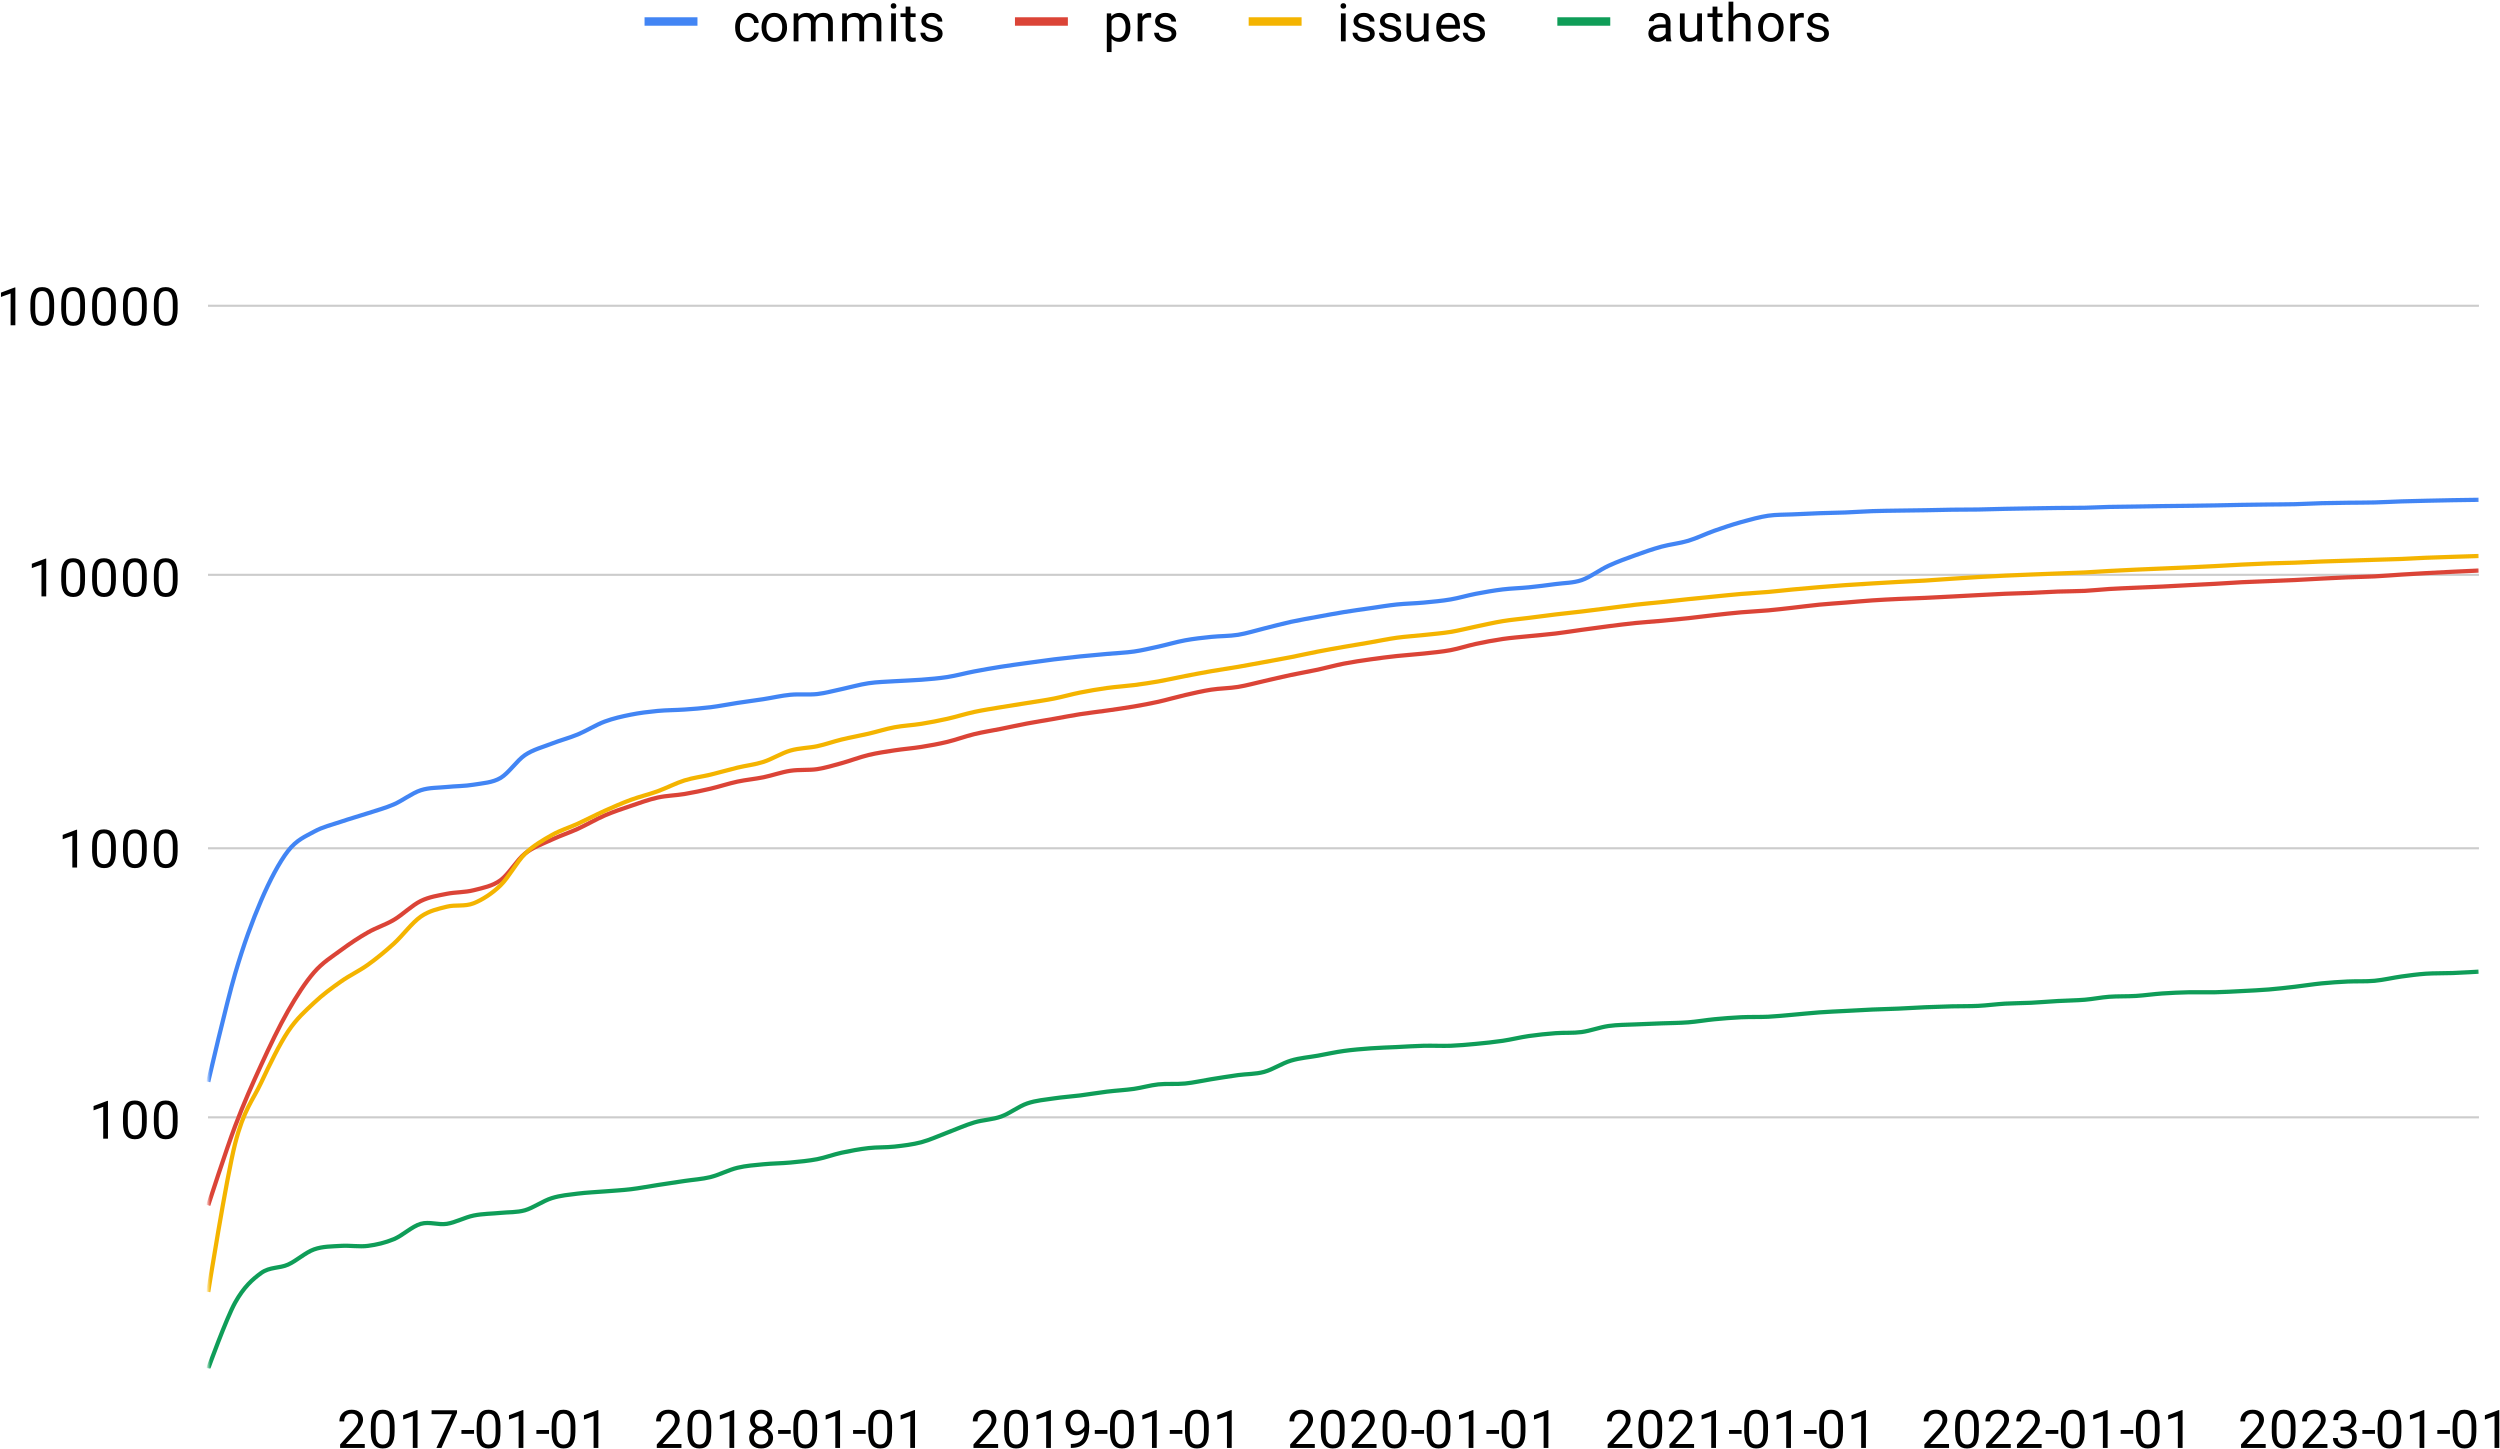 <?xml version="1.0" encoding="UTF-8"?> <svg xmlns="http://www.w3.org/2000/svg" width="1182" height="685" viewBox="0 0 1182 685" fill="none"><path d="M98.338 528.273H1172.05" stroke="#CCCCCC" stroke-miterlimit="10"></path><path d="M98.338 401.066H1172.05" stroke="#CCCCCC" stroke-miterlimit="10"></path><path d="M98.338 271.774H1172.05" stroke="#CCCCCC" stroke-miterlimit="10"></path><path d="M98.338 144.567H1172.05" stroke="#CCCCCC" stroke-miterlimit="10"></path><mask id="mask0_1289_23440" style="mask-type:luminance" maskUnits="userSpaceOnUse" x="98" y="67" width="1074" height="581"><path d="M98.442 67.235H1171.95V647.035H98.442V67.235Z" fill="white"></path></mask><g mask="url(#mask0_1289_23440)"><path d="M98.442 511.466C98.442 511.466 107.057 474.385 111.159 460.371C115.261 446.357 119.363 435.282 123.465 425.733C127.567 416.184 132.079 407.618 136.181 402.323C140.283 397.029 144.385 395.489 148.487 393.212C152.59 390.936 156.965 389.961 161.204 388.51C165.443 387.059 169.818 385.852 173.92 384.506C178.022 383.16 182.124 382.082 186.226 380.306C190.328 378.529 194.841 374.967 198.943 373.633C203.045 372.298 207.147 372.516 211.249 372.082C215.351 371.649 219.727 371.71 223.965 370.996C228.204 370.282 232.853 370.074 236.682 367.798C240.51 365.522 244.339 359.646 248.167 357.03C251.996 354.414 256.782 353.177 260.884 351.574C264.986 349.972 269.088 348.943 273.19 347.24C277.292 345.537 281.804 342.684 285.906 341.16C290.008 339.636 294.111 338.729 298.213 337.9C302.315 337.072 306.69 336.535 310.929 336.13C315.168 335.725 319.543 335.76 323.645 335.472C327.747 335.184 331.849 334.891 335.951 334.38C340.054 333.87 344.566 332.967 348.668 332.341C352.77 331.716 356.872 331.194 360.974 330.563C365.076 329.932 369.452 328.893 373.69 328.489C377.929 328.086 382.578 328.58 386.407 328.141C390.235 327.702 394.064 326.626 397.893 325.82C401.721 325.015 406.507 323.646 410.609 323.038C414.711 322.43 418.813 322.355 422.915 322.082C427.017 321.81 431.529 321.709 435.632 321.383C439.734 321.056 443.836 320.742 447.938 320.101C452.04 319.459 456.415 318.26 460.654 317.447C464.893 316.635 469.268 315.878 473.37 315.225C477.472 314.572 481.575 314.029 485.677 313.458C489.779 312.887 494.291 312.253 498.393 311.745C502.495 311.237 506.597 310.779 510.699 310.357C514.801 309.935 519.177 309.559 523.416 309.174C527.654 308.789 532.303 308.602 536.132 308.047C539.961 307.493 543.789 306.575 547.618 305.739C551.446 304.903 556.232 303.496 560.334 302.742C564.436 301.988 568.538 301.55 572.64 301.121C576.742 300.691 581.255 300.792 585.357 300.135C589.459 299.479 593.561 298.154 597.663 297.15C601.765 296.145 606.14 294.93 610.379 294.004C614.618 293.079 618.993 292.352 623.096 291.596C627.198 290.84 631.3 290.062 635.402 289.393C639.504 288.724 644.016 288.109 648.118 287.521C652.22 286.932 656.322 286.232 660.424 285.801C664.526 285.37 668.902 285.303 673.141 284.905C677.379 284.507 681.892 284.088 685.857 283.411C689.822 282.735 693.788 281.518 697.753 280.752C701.718 279.985 706.367 279.176 710.469 278.677C714.571 278.178 718.673 278.106 722.776 277.692C726.878 277.279 731.39 276.707 735.492 276.147C739.594 275.586 743.696 275.684 747.798 274.28C751.9 272.876 756.276 269.466 760.514 267.503C764.753 265.541 769.129 263.982 773.231 262.503C777.333 261.024 781.435 259.593 785.537 258.469C789.639 257.345 794.151 256.909 798.253 255.669C802.356 254.429 806.457 252.389 810.56 250.939C814.662 249.489 819.037 248.019 823.276 246.835C827.515 245.651 832.164 244.39 835.992 243.833C839.821 243.276 843.65 243.391 847.478 243.203C851.307 243.014 856.092 242.795 860.194 242.647C864.296 242.499 868.399 242.458 872.501 242.297C876.603 242.137 881.115 241.808 885.217 241.665C889.319 241.522 893.421 241.489 897.523 241.419C901.625 241.35 906.001 241.314 910.24 241.242C914.478 241.169 918.854 241.041 922.956 240.985C927.058 240.929 931.16 240.964 935.262 240.897C939.364 240.831 943.876 240.664 947.978 240.577C952.081 240.489 956.183 240.429 960.285 240.361C964.387 240.294 968.762 240.214 973.001 240.165C977.24 240.116 981.889 240.146 985.717 240.066C989.546 239.985 993.375 239.765 997.203 239.673C1001.03 239.581 1005.82 239.557 1009.92 239.494C1014.02 239.431 1018.12 239.347 1022.23 239.289C1026.33 239.231 1030.84 239.193 1034.94 239.139C1039.04 239.085 1043.15 239.031 1047.25 238.959C1051.35 238.888 1055.73 238.774 1059.96 238.702C1064.2 238.629 1068.58 238.578 1072.68 238.526C1076.78 238.475 1080.89 238.488 1084.99 238.387C1089.09 238.287 1093.6 238.02 1097.7 237.908C1101.81 237.795 1105.91 237.754 1110.01 237.696C1114.11 237.638 1118.49 237.664 1122.73 237.557C1126.96 237.45 1131.61 237.18 1135.44 237.055C1139.27 236.93 1143.1 236.848 1146.93 236.759C1150.76 236.669 1155.54 236.564 1159.64 236.49C1163.75 236.416 1171.95 236.304 1171.95 236.304" stroke="#4285F4" stroke-width="2" stroke-miterlimit="10"></path></g><mask id="mask1_1289_23440" style="mask-type:luminance" maskUnits="userSpaceOnUse" x="98" y="67" width="1074" height="581"><path d="M98.442 67.235H1171.95V647.035H98.442V67.235Z" fill="white"></path></mask><g mask="url(#mask1_1289_23440)"><path d="M98.442 569.855C98.442 569.855 107.057 543.291 111.159 532.437C115.261 521.584 119.363 512.465 123.465 503.526C127.567 494.587 132.079 485.142 136.181 477.979C140.283 470.817 144.385 464.461 148.487 459.726C152.59 454.991 156.965 452.374 161.204 449.229C165.443 446.084 169.818 443.2 173.92 440.856C178.022 438.513 182.124 437.328 186.226 434.899C190.328 432.47 194.841 427.997 198.943 425.995C203.045 423.993 207.147 423.44 211.249 422.599C215.351 421.759 219.727 421.971 223.965 420.896C228.204 419.822 232.853 418.959 236.682 416.152C240.51 413.345 244.339 406.685 248.167 403.597C251.996 400.508 256.782 398.9 260.884 396.981C264.986 395.062 269.088 393.739 273.19 391.869C277.292 389.998 281.804 387.325 285.906 385.554C290.008 383.784 294.111 382.433 298.213 381.043C302.315 379.653 306.69 378.027 310.929 377.087C315.168 376.147 319.543 376.095 323.645 375.404C327.747 374.713 331.849 373.844 335.951 372.886C340.054 371.928 344.566 370.43 348.668 369.549C352.77 368.667 356.872 368.329 360.974 367.491C365.076 366.654 369.452 365.065 373.69 364.425C377.929 363.784 382.578 364.234 386.407 363.648C390.235 363.062 394.064 361.884 397.893 360.835C401.721 359.786 406.507 357.97 410.609 356.98C414.711 355.989 418.813 355.4 422.915 354.769C427.017 354.137 431.529 353.797 435.632 353.137C439.734 352.476 443.836 351.74 447.938 350.753C452.04 349.765 456.415 348.12 460.654 347.092C464.893 346.063 469.268 345.406 473.37 344.582C477.472 343.757 481.575 342.839 485.677 342.064C489.779 341.289 494.291 340.58 498.393 339.859C502.495 339.138 506.597 338.311 510.699 337.667C514.801 337.023 519.177 336.546 523.416 335.939C527.654 335.332 532.303 334.685 536.132 334.027C539.961 333.369 543.789 332.656 547.618 331.807C551.446 330.958 556.232 329.564 560.334 328.626C564.436 327.689 568.538 326.717 572.64 326.082C576.742 325.446 581.255 325.444 585.357 324.773C589.459 324.102 593.561 322.94 597.663 322.015C601.765 321.09 606.14 320.031 610.379 319.13C614.618 318.228 618.993 317.488 623.096 316.607C627.198 315.725 631.3 314.563 635.402 313.76C639.504 312.957 644.016 312.31 648.118 311.723C652.22 311.135 656.322 310.618 660.424 310.171C664.526 309.724 668.902 309.466 673.141 309.003C677.379 308.539 681.892 308.13 685.857 307.388C689.822 306.647 693.788 305.306 697.753 304.452C701.718 303.598 706.367 302.711 710.469 302.114C714.571 301.518 718.673 301.221 722.776 300.796C726.878 300.372 731.39 300.021 735.492 299.527C739.594 299.033 743.696 298.358 747.798 297.794C751.9 297.229 756.276 296.625 760.514 296.087C764.753 295.549 769.129 294.982 773.231 294.563C777.333 294.144 781.435 293.899 785.537 293.524C789.639 293.149 794.151 292.718 798.253 292.274C802.356 291.83 806.457 291.274 810.56 290.819C814.662 290.363 819.037 289.871 823.276 289.499C827.515 289.127 832.164 288.929 835.992 288.586C839.821 288.243 843.65 287.78 847.478 287.354C851.307 286.927 856.092 286.286 860.194 285.886C864.296 285.486 868.399 285.236 872.501 284.905C876.603 284.574 881.115 284.147 885.217 283.866C889.319 283.586 893.421 283.385 897.523 283.189C901.625 282.993 906.001 282.866 910.24 282.673C914.478 282.48 918.854 282.243 922.956 282.03C927.058 281.817 931.16 281.587 935.262 281.374C939.364 281.161 943.876 280.906 947.978 280.733C952.081 280.56 956.183 280.485 960.285 280.315C964.387 280.145 968.762 279.851 973.001 279.692C977.24 279.534 981.889 279.561 985.717 279.364C989.546 279.168 993.375 278.718 997.203 278.479C1001.03 278.24 1005.82 278.056 1009.92 277.87C1014.02 277.683 1018.12 277.538 1022.23 277.34C1026.33 277.142 1030.84 276.873 1034.94 276.659C1039.04 276.445 1043.15 276.262 1047.25 276.034C1051.35 275.807 1055.73 275.483 1059.96 275.27C1064.2 275.056 1068.58 274.921 1072.68 274.752C1076.78 274.583 1080.89 274.436 1084.99 274.24C1089.09 274.043 1093.6 273.76 1097.7 273.55C1101.81 273.341 1105.91 273.129 1110.01 272.959C1114.11 272.788 1118.49 272.728 1122.73 272.512C1126.96 272.296 1131.61 271.904 1135.44 271.663C1139.27 271.422 1143.1 271.195 1146.93 270.983C1150.76 270.771 1155.54 270.528 1159.64 270.327C1163.75 270.127 1171.95 269.758 1171.95 269.758" stroke="#DB4437" stroke-width="2" stroke-miterlimit="10"></path></g><mask id="mask2_1289_23440" style="mask-type:luminance" maskUnits="userSpaceOnUse" x="98" y="67" width="1074" height="581"><path d="M98.442 67.235H1171.95V647.035H98.442V67.235Z" fill="white"></path></mask><g mask="url(#mask2_1289_23440)"><path d="M98.442 610.814C98.442 610.814 107.057 556.837 111.159 540.724C115.261 524.611 119.363 520.583 123.465 511.874C127.567 503.164 132.079 493.85 136.181 487.686C140.283 481.522 144.385 477.992 148.487 474.109C152.59 470.225 156.965 467.055 161.204 464.062C165.443 461.07 169.818 459.1 173.92 456.153C178.022 453.207 182.124 449.855 186.226 446.128C190.328 442.401 194.841 436.218 198.943 433.379C203.045 430.541 207.147 429.73 211.249 428.685C215.351 427.64 219.727 428.745 223.965 427.056C228.204 425.366 232.853 422.303 236.682 418.55C240.51 414.797 244.339 407.523 248.167 403.714C251.996 399.905 256.782 397.168 260.884 394.839C264.986 392.511 269.088 391.337 273.19 389.456C277.292 387.575 281.804 385.2 285.906 383.354C290.008 381.509 294.111 379.707 298.213 378.189C302.315 376.671 306.69 375.648 310.929 374.114C315.168 372.579 319.543 370.263 323.645 368.98C327.747 367.697 331.849 367.239 335.951 366.25C340.054 365.261 344.566 363.927 348.668 362.938C352.77 361.95 356.872 361.531 360.974 360.214C365.076 358.897 369.452 356.101 373.69 354.866C377.929 353.632 382.578 353.642 386.407 352.807C390.235 351.971 394.064 350.593 397.893 349.653C401.721 348.713 406.507 347.852 410.609 346.901C414.711 345.95 418.813 344.628 422.915 343.856C427.017 343.085 431.529 342.88 435.632 342.219C439.734 341.559 443.836 340.759 447.938 339.841C452.04 338.922 456.415 337.518 460.654 336.603C464.893 335.687 469.268 335.04 473.37 334.347C477.472 333.654 481.575 333.043 485.677 332.374C489.779 331.705 494.291 331.076 498.393 330.264C502.495 329.453 506.597 328.254 510.699 327.436C514.801 326.618 519.177 325.874 523.416 325.287C527.654 324.7 532.303 324.407 536.132 323.913C539.961 323.419 543.789 322.861 547.618 322.191C551.446 321.521 556.232 320.439 560.334 319.646C564.436 318.852 568.538 318.064 572.64 317.348C576.742 316.632 581.255 315.99 585.357 315.285C589.459 314.58 593.561 313.805 597.663 313.054C601.765 312.302 606.14 311.529 610.379 310.698C614.618 309.867 618.993 308.864 623.096 308.069C627.198 307.273 631.3 306.56 635.402 305.84C639.504 305.12 644.016 304.386 648.118 303.678C652.22 302.97 656.322 302.088 660.424 301.522C664.526 300.955 668.902 300.695 673.141 300.236C677.379 299.776 681.892 299.412 685.857 298.765C689.822 298.118 693.788 297.077 697.753 296.257C701.718 295.437 706.367 294.351 710.469 293.678C714.571 293.006 718.673 292.658 722.776 292.139C726.878 291.62 731.39 291.005 735.492 290.511C739.594 290.017 743.696 289.61 747.798 289.123C751.9 288.635 756.276 288.069 760.514 287.535C764.753 287.002 769.129 286.39 773.231 285.921C777.333 285.452 781.435 285.103 785.537 284.669C789.639 284.236 794.151 283.707 798.253 283.277C802.356 282.846 806.457 282.447 810.56 282.043C814.662 281.638 819.037 281.171 823.276 280.81C827.515 280.449 832.164 280.209 835.992 279.876C839.821 279.543 843.65 279.082 847.478 278.721C851.307 278.36 856.092 277.941 860.194 277.601C864.296 277.262 868.399 276.935 872.501 276.647C876.603 276.36 881.115 276.099 885.217 275.851C889.319 275.603 893.421 275.358 897.523 275.135C901.625 274.913 906.001 274.745 910.24 274.493C914.478 274.24 918.854 273.891 922.956 273.618C927.058 273.346 931.16 273.07 935.262 272.83C939.364 272.59 943.876 272.352 947.978 272.158C952.081 271.963 956.183 271.807 960.285 271.641C964.387 271.475 968.762 271.31 973.001 271.145C977.24 270.981 981.889 270.844 985.717 270.654C989.546 270.464 993.375 270.171 997.203 269.96C1001.03 269.749 1005.82 269.516 1009.92 269.326C1014.02 269.136 1018.12 268.974 1022.23 268.799C1026.33 268.623 1030.84 268.444 1034.94 268.255C1039.04 268.067 1043.15 267.867 1047.25 267.651C1051.35 267.435 1055.73 267.15 1059.96 266.938C1064.2 266.725 1068.58 266.525 1072.68 266.377C1076.78 266.23 1080.89 266.182 1084.99 266.035C1089.09 265.888 1093.6 265.633 1097.7 265.479C1101.81 265.324 1105.91 265.22 1110.01 265.088C1114.11 264.957 1118.49 264.811 1122.73 264.676C1126.96 264.541 1131.61 264.432 1135.44 264.277C1139.27 264.122 1143.1 263.87 1146.93 263.709C1150.76 263.549 1155.54 263.406 1159.64 263.27C1163.75 263.134 1171.95 262.88 1171.95 262.88" stroke="#F4B400" stroke-width="2" stroke-miterlimit="10"></path></g><mask id="mask3_1289_23440" style="mask-type:luminance" maskUnits="userSpaceOnUse" x="98" y="67" width="1074" height="581"><path d="M98.442 67.235H1171.95V647.035H98.442V67.235Z" fill="white"></path></mask><g mask="url(#mask3_1289_23440)"><path d="M98.442 647.035C98.442 647.035 107.057 623.236 111.159 615.879C115.261 608.522 119.363 604.861 123.465 601.888C127.567 598.914 132.079 599.75 136.181 597.909C140.283 596.068 144.385 592.183 148.487 590.715C152.59 589.248 156.965 589.33 161.204 589.053C165.443 588.776 169.818 589.584 173.92 589.053C178.022 588.523 182.124 587.569 186.226 585.871C190.328 584.173 194.841 579.799 198.943 578.631C203.045 577.463 207.147 579.265 211.249 578.631C215.351 577.997 219.727 575.563 223.965 574.699C228.204 573.835 232.853 573.84 236.682 573.448C240.51 573.056 244.339 573.293 248.167 572.224C251.996 571.156 256.782 567.763 260.884 566.48C264.986 565.196 269.088 564.863 273.19 564.338C277.292 563.814 281.804 563.636 285.906 563.298C290.008 562.959 294.111 562.767 298.213 562.276C302.315 561.785 306.69 560.939 310.929 560.288C315.168 559.636 319.543 558.987 323.645 558.368C327.747 557.749 331.849 557.528 335.951 556.512C340.054 555.495 344.566 553.11 348.668 552.126C352.77 551.141 356.872 550.872 360.974 550.464C365.076 550.056 369.452 550.051 373.69 549.651C377.929 549.25 382.578 548.808 386.407 548.06C390.235 547.312 394.064 545.846 397.893 545.009C401.721 544.171 406.507 543.296 410.609 542.825C414.711 542.355 418.813 542.569 422.915 542.116C427.017 541.663 431.529 541.136 435.632 540.041C439.734 538.946 443.836 537.013 447.938 535.48C452.04 533.947 456.415 531.953 460.654 530.688C464.893 529.423 469.268 529.373 473.37 527.89C477.472 526.407 481.575 523.115 485.677 521.698C489.779 520.28 494.291 519.924 498.393 519.308C502.495 518.691 506.597 518.443 510.699 517.922C514.801 517.401 519.177 516.643 523.416 516.126C527.654 515.608 532.303 515.366 536.132 514.816C539.961 514.266 543.789 513.114 547.618 512.699C551.446 512.283 556.232 512.689 560.334 512.285C564.436 511.88 568.538 510.912 572.64 510.26C576.742 509.607 581.255 508.874 585.357 508.306C589.459 507.739 593.561 507.905 597.663 506.791C601.765 505.677 606.14 502.729 610.379 501.451C614.618 500.173 618.993 499.872 623.096 499.124C627.198 498.377 631.3 497.462 635.402 496.891C639.504 496.319 644.016 495.954 648.118 495.653C652.22 495.352 656.322 495.243 660.424 495.045C664.526 494.846 668.902 494.543 673.141 494.443C677.379 494.343 681.892 494.591 685.857 494.443C689.822 494.294 693.788 493.927 697.753 493.552C701.718 493.177 706.367 492.708 710.469 492.098C714.571 491.489 718.673 490.443 722.776 489.849C726.878 489.254 731.39 488.796 735.492 488.487C739.594 488.179 743.696 488.502 747.798 487.952C751.9 487.402 756.276 485.698 760.514 485.096C764.753 484.495 769.129 484.547 773.231 484.342C777.333 484.138 781.435 484.008 785.537 483.845C789.639 483.683 794.151 483.674 798.253 483.353C802.356 483.031 806.457 482.295 810.56 481.9C814.662 481.505 819.037 481.149 823.276 480.952C827.515 480.756 832.164 480.908 835.992 480.718C839.821 480.528 843.65 480.116 847.478 479.79C851.307 479.464 856.092 478.947 860.194 478.652C864.296 478.356 868.399 478.199 872.501 477.979C876.603 477.76 881.115 477.496 885.217 477.315C889.319 477.135 893.421 477.055 897.523 476.877C901.625 476.699 906.001 476.406 910.24 476.226C914.478 476.046 918.854 475.901 922.956 475.796C927.058 475.691 931.16 475.788 935.262 475.582C939.364 475.376 943.876 474.766 947.978 474.526C952.081 474.286 956.183 474.311 960.285 474.109C964.387 473.906 968.762 473.523 973.001 473.284C977.24 473.045 981.889 472.998 985.717 472.673C989.546 472.348 993.375 471.566 997.203 471.274C1001.03 470.981 1005.82 471.138 1009.92 470.88C1014.02 470.623 1018.12 470.003 1022.23 469.716C1026.33 469.43 1030.84 469.236 1034.94 469.143C1039.04 469.051 1043.15 469.235 1047.25 469.143C1051.35 469.052 1055.73 468.795 1059.96 468.576C1064.2 468.357 1068.58 468.164 1072.68 467.829C1076.78 467.494 1080.89 467.018 1084.99 466.545C1089.09 466.071 1093.6 465.341 1097.7 464.936C1101.81 464.531 1105.91 464.264 1110.01 464.062C1114.11 463.861 1118.49 464.113 1122.73 463.716C1126.96 463.32 1131.61 462.21 1135.44 461.686C1139.27 461.161 1143.1 460.639 1146.93 460.372C1150.76 460.104 1155.54 460.207 1159.64 460.048C1163.75 459.889 1171.95 459.406 1171.95 459.406" stroke="#0F9D58" stroke-width="2" stroke-miterlimit="10"></path></g><path d="M51.045 538.377H48.797V523.323L44.236 524.985V522.932L50.719 520.488H51.045V538.377ZM69.385 530.785C69.385 533.435 68.929 535.411 68.017 536.715C67.127 537.996 65.715 538.637 63.782 538.637C61.893 538.637 60.492 538.007 59.58 536.747C58.668 535.488 58.19 533.598 58.146 531.078V528.08C58.146 525.452 58.592 523.508 59.482 522.248C60.394 520.966 61.817 520.325 63.75 520.325C65.661 520.325 67.072 520.944 67.984 522.182C68.897 523.399 69.364 525.289 69.385 527.852V530.785ZM67.105 527.689C67.105 525.778 66.834 524.387 66.29 523.518C65.769 522.628 64.922 522.182 63.75 522.182C62.599 522.182 61.752 522.628 61.209 523.518C60.687 524.387 60.427 525.723 60.427 527.526V531.143C60.427 533.055 60.698 534.477 61.241 535.411C61.806 536.324 62.653 536.78 63.782 536.78C64.89 536.78 65.715 536.346 66.258 535.477C66.801 534.608 67.083 533.25 67.105 531.404V527.689ZM83.98 530.785C83.98 533.435 83.523 535.411 82.611 536.715C81.721 537.996 80.309 538.637 78.376 538.637C76.487 538.637 75.086 538.007 74.174 536.747C73.262 535.488 72.784 533.598 72.741 531.078V528.08C72.741 525.452 73.186 523.508 74.076 522.248C74.988 520.966 76.411 520.325 78.344 520.325C80.255 520.325 81.667 520.944 82.579 522.182C83.491 523.399 83.958 525.289 83.98 527.852V530.785ZM81.699 527.689C81.699 525.778 81.428 524.387 80.885 523.518C80.364 522.628 79.516 522.182 78.344 522.182C77.193 522.182 76.346 522.628 75.803 523.518C75.282 524.387 75.021 525.723 75.021 527.526V531.143C75.021 533.055 75.293 534.477 75.835 535.411C76.4 536.324 77.247 536.78 78.376 536.78C79.484 536.78 80.309 536.346 80.852 535.477C81.395 534.608 81.677 533.25 81.699 531.404V527.689Z" fill="black"></path><path d="M36.45 410.184H34.202V395.13L29.642 396.792V394.739L36.124 392.295H36.45V410.184ZM54.791 402.592C54.791 405.242 54.334 407.219 53.422 408.522C52.532 409.804 51.12 410.444 49.187 410.444C47.298 410.444 45.897 409.814 44.985 408.555C44.073 407.295 43.595 405.405 43.552 402.885V399.887C43.552 397.259 43.997 395.315 44.887 394.055C45.8 392.773 47.222 392.132 49.155 392.132C51.066 392.132 52.478 392.751 53.39 393.99C54.302 395.206 54.769 397.096 54.791 399.659V402.592ZM52.51 399.496C52.51 397.585 52.239 396.194 51.696 395.326C51.175 394.435 50.328 393.99 49.155 393.99C48.004 393.99 47.157 394.435 46.614 395.326C46.093 396.194 45.832 397.53 45.832 399.333V402.95C45.832 404.862 46.103 406.285 46.647 407.219C47.211 408.131 48.058 408.587 49.187 408.587C50.295 408.587 51.12 408.153 51.663 407.284C52.206 406.415 52.489 405.057 52.51 403.211V399.496ZM69.385 402.592C69.385 405.242 68.929 407.219 68.017 408.522C67.126 409.804 65.715 410.444 63.782 410.444C61.892 410.444 60.491 409.814 59.579 408.555C58.667 407.295 58.189 405.405 58.146 402.885V399.887C58.146 397.259 58.591 395.315 59.482 394.055C60.394 392.773 61.816 392.132 63.749 392.132C65.66 392.132 67.072 392.751 67.984 393.99C68.896 395.206 69.363 397.096 69.385 399.659V402.592ZM67.104 399.496C67.104 397.585 66.833 396.194 66.29 395.326C65.769 394.435 64.922 393.99 63.749 393.99C62.598 393.99 61.751 394.435 61.208 395.326C60.687 396.194 60.426 397.53 60.426 399.333V402.95C60.426 404.862 60.698 406.285 61.241 407.219C61.805 408.131 62.652 408.587 63.782 408.587C64.889 408.587 65.715 408.153 66.257 407.284C66.8 406.415 67.083 405.057 67.104 403.211V399.496ZM83.979 402.592C83.979 405.242 83.523 407.219 82.611 408.522C81.72 409.804 80.309 410.444 78.376 410.444C76.486 410.444 75.086 409.814 74.174 408.555C73.261 407.295 72.784 405.405 72.74 402.885V399.887C72.74 397.259 73.185 395.315 74.076 394.055C74.988 392.773 76.41 392.132 78.343 392.132C80.254 392.132 81.666 392.751 82.578 393.99C83.49 395.206 83.957 397.096 83.979 399.659V402.592ZM81.699 399.496C81.699 397.585 81.427 396.194 80.884 395.326C80.363 394.435 79.516 393.99 78.343 393.99C77.192 393.99 76.345 394.435 75.802 395.326C75.281 396.194 75.02 397.53 75.02 399.333V402.95C75.02 404.862 75.292 406.285 75.835 407.219C76.4 408.131 77.246 408.587 78.376 408.587C79.483 408.587 80.309 408.153 80.852 407.284C81.395 406.415 81.677 405.057 81.699 403.211V399.496Z" fill="black"></path><path d="M21.856 281.991H19.608V266.937L15.048 268.599V266.546L21.53 264.102H21.856V281.991ZM40.197 274.399C40.197 277.049 39.741 279.026 38.829 280.329C37.938 281.611 36.526 282.252 34.594 282.252C32.704 282.252 31.303 281.622 30.391 280.362C29.479 279.102 29.001 277.212 28.958 274.692V271.694C28.958 269.066 29.403 267.122 30.294 265.862C31.206 264.58 32.628 263.939 34.561 263.939C36.472 263.939 37.884 264.559 38.796 265.797C39.708 267.013 40.175 268.903 40.197 271.466V274.399ZM37.916 271.303C37.916 269.392 37.645 268.002 37.102 267.133C36.581 266.242 35.734 265.797 34.561 265.797C33.41 265.797 32.563 266.242 32.02 267.133C31.499 268.002 31.238 269.338 31.238 271.14V274.757C31.238 276.669 31.51 278.092 32.053 279.026C32.617 279.938 33.464 280.394 34.594 280.394C35.701 280.394 36.526 279.96 37.069 279.091C37.612 278.222 37.895 276.864 37.916 275.018V271.303ZM54.791 274.399C54.791 277.049 54.335 279.026 53.423 280.329C52.532 281.611 51.121 282.252 49.188 282.252C47.298 282.252 45.898 281.622 44.986 280.362C44.073 279.102 43.596 277.212 43.552 274.692V271.694C43.552 269.066 43.997 267.122 44.888 265.862C45.8 264.58 47.222 263.939 49.155 263.939C51.066 263.939 52.478 264.559 53.39 265.797C54.302 267.013 54.769 268.903 54.791 271.466V274.399ZM52.511 271.303C52.511 269.392 52.239 268.002 51.696 267.133C51.175 266.242 50.328 265.797 49.155 265.797C48.004 265.797 47.157 266.242 46.614 267.133C46.093 268.002 45.833 269.338 45.833 271.14V274.757C45.833 276.669 46.104 278.092 46.647 279.026C47.212 279.938 48.059 280.394 49.188 280.394C50.295 280.394 51.121 279.96 51.664 279.091C52.207 278.222 52.489 276.864 52.511 275.018V271.303ZM69.385 274.399C69.385 277.049 68.929 279.026 68.017 280.329C67.127 281.611 65.715 282.252 63.782 282.252C61.893 282.252 60.492 281.622 59.58 280.362C58.668 279.102 58.19 277.212 58.146 274.692V271.694C58.146 269.066 58.592 267.122 59.482 265.862C60.394 264.58 61.817 263.939 63.749 263.939C65.661 263.939 67.072 264.559 67.984 265.797C68.897 267.013 69.364 268.903 69.385 271.466V274.399ZM67.105 271.303C67.105 269.392 66.833 268.002 66.29 267.133C65.769 266.242 64.922 265.797 63.749 265.797C62.599 265.797 61.752 266.242 61.209 267.133C60.687 268.002 60.427 269.338 60.427 271.14V274.757C60.427 276.669 60.698 278.092 61.241 279.026C61.806 279.938 62.653 280.394 63.782 280.394C64.89 280.394 65.715 279.96 66.258 279.091C66.801 278.222 67.083 276.864 67.105 275.018V271.303ZM83.979 274.399C83.979 277.049 83.523 279.026 82.611 280.329C81.721 281.611 80.309 282.252 78.376 282.252C76.487 282.252 75.086 281.622 74.174 280.362C73.262 279.102 72.784 277.212 72.741 274.692V271.694C72.741 269.066 73.186 267.122 74.076 265.862C74.988 264.58 76.411 263.939 78.344 263.939C80.255 263.939 81.666 264.559 82.579 265.797C83.491 267.013 83.958 268.903 83.979 271.466V274.399ZM81.699 271.303C81.699 269.392 81.428 268.002 80.885 267.133C80.364 266.242 79.516 265.797 78.344 265.797C77.193 265.797 76.346 266.242 75.803 267.133C75.281 268.002 75.021 269.338 75.021 271.14V274.757C75.021 276.669 75.292 278.092 75.835 279.026C76.4 279.938 77.247 280.394 78.376 280.394C79.484 280.394 80.309 279.96 80.852 279.091C81.395 278.222 81.677 276.864 81.699 275.018V271.303Z" fill="black"></path><path d="M7.262 153.798H5.014V138.745L0.453 140.407V138.354L6.936 135.91H7.262V153.798ZM25.602 146.206C25.602 148.857 25.146 150.833 24.234 152.137C23.343 153.418 21.932 154.059 19.999 154.059C18.11 154.059 16.709 153.429 15.797 152.169C14.884 150.909 14.407 149.02 14.363 146.5V143.502C14.363 140.874 14.808 138.929 15.699 137.67C16.611 136.388 18.034 135.747 19.966 135.747C21.878 135.747 23.289 136.366 24.201 137.604C25.113 138.821 25.58 140.711 25.602 143.274V146.206ZM23.322 143.111C23.322 141.199 23.05 139.809 22.507 138.94C21.986 138.05 21.139 137.604 19.966 137.604C18.815 137.604 17.968 138.05 17.425 138.94C16.904 139.809 16.644 141.145 16.644 142.948V146.565C16.644 148.476 16.915 149.899 17.458 150.833C18.023 151.746 18.87 152.202 19.999 152.202C21.107 152.202 21.932 151.767 22.475 150.899C23.018 150.03 23.3 148.672 23.322 146.826V143.111ZM40.196 146.206C40.196 148.857 39.74 150.833 38.828 152.137C37.938 153.418 36.526 154.059 34.593 154.059C32.704 154.059 31.303 153.429 30.391 152.169C29.479 150.909 29.001 149.02 28.957 146.5V143.502C28.957 140.874 29.403 138.929 30.293 137.67C31.205 136.388 32.628 135.747 34.561 135.747C36.472 135.747 37.883 136.366 38.795 137.604C39.708 138.821 40.175 140.711 40.196 143.274V146.206ZM37.916 143.111C37.916 141.199 37.645 139.809 37.102 138.94C36.58 138.05 35.733 137.604 34.561 137.604C33.41 137.604 32.563 138.05 32.02 138.94C31.498 139.809 31.238 141.145 31.238 142.948V146.565C31.238 148.476 31.509 149.899 32.052 150.833C32.617 151.746 33.464 152.202 34.593 152.202C35.701 152.202 36.526 151.767 37.069 150.899C37.612 150.03 37.894 148.672 37.916 146.826V143.111ZM54.791 146.206C54.791 148.857 54.334 150.833 53.422 152.137C52.532 153.418 51.12 154.059 49.187 154.059C47.298 154.059 45.897 153.429 44.985 152.169C44.073 150.909 43.595 149.02 43.552 146.5V143.502C43.552 140.874 43.997 138.929 44.887 137.67C45.799 136.388 47.222 135.747 49.155 135.747C51.066 135.747 52.478 136.366 53.39 137.604C54.302 138.821 54.769 140.711 54.791 143.274V146.206ZM52.51 143.111C52.51 141.199 52.239 139.809 51.696 138.94C51.175 138.05 50.328 137.604 49.155 137.604C48.004 137.604 47.157 138.05 46.614 138.94C46.093 139.809 45.832 141.145 45.832 142.948V146.565C45.832 148.476 46.103 149.899 46.646 150.833C47.211 151.746 48.058 152.202 49.187 152.202C50.295 152.202 51.12 151.767 51.663 150.899C52.206 150.03 52.488 148.672 52.51 146.826V143.111ZM69.385 146.206C69.385 148.857 68.929 150.833 68.016 152.137C67.126 153.418 65.714 154.059 63.782 154.059C61.892 154.059 60.491 153.429 59.579 152.169C58.667 150.909 58.189 149.02 58.146 146.5V143.502C58.146 140.874 58.591 138.929 59.481 137.67C60.394 136.388 61.816 135.747 63.749 135.747C65.66 135.747 67.072 136.366 67.984 137.604C68.896 138.821 69.363 140.711 69.385 143.274V146.206ZM67.104 143.111C67.104 141.199 66.833 139.809 66.29 138.94C65.769 138.05 64.922 137.604 63.749 137.604C62.598 137.604 61.751 138.05 61.208 138.94C60.687 139.809 60.426 141.145 60.426 142.948V146.565C60.426 148.476 60.698 149.899 61.241 150.833C61.805 151.746 62.652 152.202 63.782 152.202C64.889 152.202 65.714 151.767 66.257 150.899C66.8 150.03 67.083 148.672 67.104 146.826V143.111ZM83.979 146.206C83.979 148.857 83.523 150.833 82.611 152.137C81.72 153.418 80.309 154.059 78.376 154.059C76.486 154.059 75.086 153.429 74.173 152.169C73.261 150.909 72.784 149.02 72.74 146.5V143.502C72.74 140.874 73.185 138.929 74.076 137.67C74.988 136.388 76.41 135.747 78.343 135.747C80.254 135.747 81.666 136.366 82.578 137.604C83.49 138.821 83.957 140.711 83.979 143.274V146.206ZM81.699 143.111C81.699 141.199 81.427 139.809 80.884 138.94C80.363 138.05 79.516 137.604 78.343 137.604C77.192 137.604 76.345 138.05 75.802 138.94C75.281 139.809 75.02 141.145 75.02 142.948V146.565C75.02 148.476 75.292 149.899 75.835 150.833C76.4 151.746 77.246 152.202 78.376 152.202C79.483 152.202 80.309 151.767 80.852 150.899C81.394 150.03 81.677 148.672 81.699 146.826V143.111Z" fill="black"></path><path d="M172.463 684.571H160.8V682.942L166.957 676.099C167.869 675.056 168.499 674.22 168.847 673.59C169.194 672.939 169.368 672.265 169.368 671.57C169.368 670.636 169.086 669.876 168.521 669.289C167.978 668.681 167.229 668.377 166.273 668.377C165.166 668.377 164.297 668.703 163.667 669.354C163.037 669.984 162.722 670.875 162.722 672.026H160.475C160.475 670.375 160.996 669.05 162.038 668.051C163.102 667.03 164.514 666.52 166.273 666.52C167.945 666.52 169.259 666.954 170.215 667.823C171.171 668.692 171.648 669.854 171.648 671.309C171.648 673.047 170.53 675.133 168.293 677.565L163.537 682.714H172.463V684.571ZM186.568 676.979C186.568 679.629 186.112 681.606 185.2 682.909C184.31 684.191 182.898 684.832 180.965 684.832C179.076 684.832 177.675 684.202 176.763 682.942C175.851 681.682 175.373 679.792 175.329 677.272V674.274C175.329 671.646 175.775 669.702 176.665 668.442C177.577 667.16 179 666.52 180.933 666.52C182.844 666.52 184.255 667.139 185.167 668.377C186.08 669.593 186.547 671.483 186.568 674.046V676.979ZM184.288 673.883C184.288 671.972 184.016 670.582 183.474 669.713C182.952 668.822 182.105 668.377 180.933 668.377C179.782 668.377 178.935 668.822 178.392 669.713C177.87 670.582 177.61 671.918 177.61 673.721V677.337C177.61 679.249 177.881 680.672 178.424 681.606C178.989 682.518 179.836 682.974 180.965 682.974C182.073 682.974 182.898 682.54 183.441 681.671C183.984 680.802 184.266 679.444 184.288 677.598V673.883ZM197.416 684.571H195.168V669.517L190.608 671.179V669.126L197.09 666.682H197.416V684.571ZM216.082 668.051L208.72 684.571H206.342L213.672 668.637H204.062V666.78H216.082V668.051ZM224.129 677.924H218.167V676.099H224.129V677.924ZM236.606 676.979C236.606 679.629 236.149 681.606 235.237 682.909C234.347 684.191 232.935 684.832 231.002 684.832C229.113 684.832 227.712 684.202 226.8 682.942C225.888 681.682 225.41 679.792 225.367 677.272V674.274C225.367 671.646 225.812 669.702 226.702 668.442C227.614 667.16 229.037 666.52 230.97 666.52C232.881 666.52 234.293 667.139 235.205 668.377C236.117 669.593 236.584 671.483 236.606 674.046V676.979ZM234.325 673.883C234.325 671.972 234.054 670.582 233.511 669.713C232.99 668.822 232.143 668.377 230.97 668.377C229.819 668.377 228.972 668.822 228.429 669.713C227.908 670.582 227.647 671.918 227.647 673.721V677.337C227.647 679.249 227.919 680.672 228.461 681.606C229.026 682.518 229.873 682.974 231.002 682.974C232.11 682.974 232.935 682.54 233.478 681.671C234.021 680.802 234.303 679.444 234.325 677.598V673.883ZM247.453 684.571H245.206V669.517L240.645 671.179V669.126L247.128 666.682H247.453V684.571ZM259.572 677.924H253.61V676.099H259.572V677.924ZM272.049 676.979C272.049 679.629 271.593 681.606 270.68 682.909C269.79 684.191 268.378 684.832 266.446 684.832C264.556 684.832 263.155 684.202 262.243 682.942C261.331 681.682 260.853 679.792 260.81 677.272V674.274C260.81 671.646 261.255 669.702 262.145 668.442C263.058 667.16 264.48 666.52 266.413 666.52C268.324 666.52 269.736 667.139 270.648 668.377C271.56 669.593 272.027 671.483 272.049 674.046V676.979ZM269.768 673.883C269.768 671.972 269.497 670.582 268.954 669.713C268.433 668.822 267.586 668.377 266.413 668.377C265.262 668.377 264.415 668.822 263.872 669.713C263.351 670.582 263.09 671.918 263.09 673.721V677.337C263.09 679.249 263.362 680.672 263.905 681.606C264.469 682.518 265.316 682.974 266.446 682.974C267.553 682.974 268.378 682.54 268.921 681.671C269.464 680.802 269.747 679.444 269.768 677.598V673.883ZM282.897 684.571H280.649V669.517L276.088 671.179V669.126L282.571 666.682H282.897V684.571Z" fill="black"></path><path d="M322.187 684.571H310.525V682.942L316.682 676.099C317.594 675.056 318.224 674.22 318.571 673.59C318.919 672.939 319.093 672.265 319.093 671.57C319.093 670.636 318.81 669.876 318.246 669.289C317.703 668.681 316.953 668.377 315.998 668.377C314.89 668.377 314.022 668.703 313.392 669.354C312.762 669.984 312.447 670.875 312.447 672.026H310.199C310.199 670.375 310.72 669.05 311.763 668.051C312.827 667.03 314.239 666.52 315.998 666.52C317.67 666.52 318.984 666.954 319.94 667.823C320.895 668.692 321.373 669.854 321.373 671.309C321.373 673.047 320.254 675.133 318.018 677.565L313.261 682.714H322.187V684.571ZM336.293 676.979C336.293 679.629 335.837 681.606 334.925 682.909C334.034 684.191 332.623 684.832 330.69 684.832C328.8 684.832 327.4 684.202 326.487 682.942C325.575 681.682 325.097 679.792 325.054 677.272V674.274C325.054 671.646 325.499 669.702 326.39 668.442C327.302 667.16 328.724 666.52 330.657 666.52C332.568 666.52 333.98 667.139 334.892 668.377C335.804 669.593 336.271 671.483 336.293 674.046V676.979ZM334.013 673.883C334.013 671.972 333.741 670.582 333.198 669.713C332.677 668.822 331.83 668.377 330.657 668.377C329.506 668.377 328.659 668.822 328.116 669.713C327.595 670.582 327.334 671.918 327.334 673.721V677.337C327.334 679.249 327.606 680.672 328.149 681.606C328.713 682.518 329.56 682.974 330.69 682.974C331.797 682.974 332.623 682.54 333.166 681.671C333.708 680.802 333.991 679.444 334.013 677.598V673.883ZM347.141 684.571H344.893V669.517L340.332 671.179V669.126L346.815 666.682H347.141V684.571ZM365.123 671.407C365.123 672.298 364.884 673.091 364.406 673.786C363.928 674.481 363.299 675.024 362.517 675.415C363.429 675.806 364.157 676.392 364.699 677.174C365.242 677.935 365.514 678.804 365.514 679.781C365.514 681.302 364.993 682.529 363.95 683.463C362.929 684.375 361.572 684.832 359.878 684.832C358.162 684.832 356.783 684.375 355.741 683.463C354.72 682.529 354.21 681.302 354.21 679.781C354.21 678.804 354.47 677.935 354.992 677.174C355.513 676.392 356.24 675.806 357.174 675.415C356.392 675.024 355.774 674.481 355.317 673.786C354.861 673.091 354.633 672.298 354.633 671.407C354.633 669.908 355.111 668.724 356.067 667.855C357.022 666.965 358.293 666.52 359.878 666.52C361.442 666.52 362.701 666.965 363.657 667.855C364.634 668.724 365.123 669.908 365.123 671.407ZM363.266 679.716C363.266 678.717 362.951 677.913 362.321 677.305C361.692 676.675 360.866 676.36 359.846 676.36C358.825 676.36 358 676.675 357.37 677.305C356.762 677.913 356.458 678.728 356.458 679.749C356.458 680.748 356.762 681.541 357.37 682.127C357.978 682.692 358.814 682.974 359.878 682.974C360.921 682.974 361.746 682.681 362.354 682.095C362.962 681.508 363.266 680.715 363.266 679.716ZM359.878 668.377C358.988 668.377 358.26 668.659 357.696 669.224C357.153 669.767 356.881 670.516 356.881 671.472C356.881 672.363 357.153 673.091 357.696 673.655C358.238 674.22 358.955 674.503 359.846 674.503C360.758 674.503 361.485 674.22 362.028 673.655C362.571 673.091 362.843 672.363 362.843 671.472C362.843 670.56 362.56 669.821 361.996 669.257C361.431 668.67 360.725 668.377 359.878 668.377ZM373.853 677.924H367.892V676.099H373.853V677.924ZM386.33 676.979C386.33 679.629 385.874 681.606 384.962 682.909C384.072 684.191 382.66 684.832 380.727 684.832C378.838 684.832 377.437 684.202 376.525 682.942C375.613 681.682 375.135 679.792 375.091 677.272V674.274C375.091 671.646 375.537 669.702 376.427 668.442C377.339 667.16 378.762 666.52 380.694 666.52C382.606 666.52 384.017 667.139 384.929 668.377C385.842 669.593 386.308 671.483 386.33 674.046V676.979ZM384.05 673.883C384.05 671.972 383.778 670.582 383.235 669.713C382.714 668.822 381.867 668.377 380.694 668.377C379.543 668.377 378.696 668.822 378.154 669.713C377.632 670.582 377.372 671.918 377.372 673.721V677.337C377.372 679.249 377.643 680.672 378.186 681.606C378.751 682.518 379.598 682.974 380.727 682.974C381.835 682.974 382.66 682.54 383.203 681.671C383.746 680.802 384.028 679.444 384.05 677.598V673.883ZM397.178 684.571H394.93V669.517L390.37 671.179V669.126L396.852 666.682H397.178V684.571ZM409.297 677.924H403.335V676.099H409.297V677.924ZM421.773 676.979C421.773 679.629 421.317 681.606 420.405 682.909C419.515 684.191 418.103 684.832 416.17 684.832C414.281 684.832 412.88 684.202 411.968 682.942C411.056 681.682 410.578 679.792 410.534 677.272V674.274C410.534 671.646 410.98 669.702 411.87 668.442C412.782 667.16 414.205 666.52 416.138 666.52C418.049 666.52 419.46 667.139 420.372 668.377C421.285 669.593 421.752 671.483 421.773 674.046V676.979ZM419.493 673.883C419.493 671.972 419.221 670.582 418.678 669.713C418.157 668.822 417.31 668.377 416.138 668.377C414.987 668.377 414.14 668.822 413.597 669.713C413.075 670.582 412.815 671.918 412.815 673.721V677.337C412.815 679.249 413.086 680.672 413.629 681.606C414.194 682.518 415.041 682.974 416.17 682.974C417.278 682.974 418.103 682.54 418.646 681.671C419.189 680.802 419.471 679.444 419.493 677.598V673.883ZM432.621 684.571H430.373V669.517L425.813 671.179V669.126L432.295 666.682H432.621V684.571Z" fill="black"></path><path d="M471.913 684.571H460.251V682.942L466.408 676.099C467.32 675.056 467.949 674.22 468.297 673.59C468.644 672.939 468.818 672.265 468.818 671.57C468.818 670.636 468.536 669.876 467.971 669.289C467.428 668.681 466.679 668.377 465.723 668.377C464.616 668.377 463.747 668.703 463.117 669.354C462.487 669.984 462.173 670.875 462.173 672.026H459.925C459.925 670.375 460.446 669.05 461.488 668.051C462.553 667.03 463.964 666.52 465.723 666.52C467.396 666.52 468.71 666.954 469.665 667.823C470.621 668.692 471.098 669.854 471.098 671.309C471.098 673.047 469.98 675.133 467.743 677.565L462.987 682.714H471.913V684.571ZM486.018 676.979C486.018 679.629 485.562 681.606 484.65 682.909C483.76 684.191 482.348 684.832 480.415 684.832C478.526 684.832 477.125 684.202 476.213 682.942C475.301 681.682 474.823 679.792 474.78 677.272V674.274C474.78 671.646 475.225 669.702 476.115 668.442C477.027 667.16 478.45 666.52 480.383 666.52C482.294 666.52 483.706 667.139 484.618 668.377C485.53 669.593 485.997 671.483 486.018 674.046V676.979ZM483.738 673.883C483.738 671.972 483.467 670.582 482.924 669.713C482.402 668.822 481.556 668.377 480.383 668.377C479.232 668.377 478.385 668.822 477.842 669.713C477.321 670.582 477.06 671.918 477.06 673.721V677.337C477.06 679.249 477.331 680.672 477.874 681.606C478.439 682.518 479.286 682.974 480.415 682.974C481.523 682.974 482.348 682.54 482.891 681.671C483.434 680.802 483.716 679.444 483.738 677.598V673.883ZM496.866 684.571H494.619V669.517L490.058 671.179V669.126L496.541 666.682H496.866V684.571ZM512.699 676.751C512.242 677.316 511.678 677.772 511.005 678.119C510.353 678.445 509.636 678.608 508.854 678.608C507.834 678.608 506.943 678.358 506.183 677.859C505.423 677.359 504.837 676.653 504.424 675.741C504.011 674.807 503.805 673.786 503.805 672.678C503.805 671.505 504.022 670.44 504.457 669.485C504.913 668.529 505.553 667.801 506.379 667.302C507.226 666.78 508.203 666.52 509.311 666.52C511.07 666.52 512.449 667.182 513.448 668.507C514.468 669.832 514.979 671.624 514.979 673.883V674.535C514.979 678.011 514.295 680.541 512.927 682.127C511.558 683.713 509.495 684.528 506.737 684.571H506.281V682.681H506.77C508.637 682.638 510.071 682.149 511.07 681.215C512.069 680.281 512.612 678.793 512.699 676.751ZM509.213 676.751C509.973 676.751 510.668 676.523 511.298 676.067C511.949 675.589 512.427 675.013 512.731 674.34V673.427C512.731 671.95 512.405 670.745 511.754 669.81C511.102 668.876 510.288 668.409 509.311 668.409C508.312 668.409 507.508 668.789 506.9 669.55C506.314 670.31 506.02 671.32 506.02 672.58C506.02 673.797 506.303 674.796 506.867 675.578C507.454 676.36 508.236 676.751 509.213 676.751ZM523.579 677.924H517.618V676.099H523.579V677.924ZM536.056 676.979C536.056 679.629 535.6 681.606 534.688 682.909C533.797 684.191 532.385 684.832 530.453 684.832C528.563 684.832 527.162 684.202 526.25 682.942C525.338 681.682 524.86 679.792 524.817 677.272V674.274C524.817 671.646 525.262 669.702 526.153 668.442C527.065 667.16 528.487 666.52 530.42 666.52C532.331 666.52 533.743 667.139 534.655 668.377C535.567 669.593 536.034 671.483 536.056 674.046V676.979ZM533.775 673.883C533.775 671.972 533.504 670.582 532.961 669.713C532.44 668.822 531.593 668.377 530.42 668.377C529.269 668.377 528.422 668.822 527.879 669.713C527.358 670.582 527.097 671.918 527.097 673.721V677.337C527.097 679.249 527.369 680.672 527.912 681.606C528.476 682.518 529.323 682.974 530.453 682.974C531.56 682.974 532.385 682.54 532.928 681.671C533.471 680.802 533.754 679.444 533.775 677.598V673.883ZM546.904 684.571H544.656V669.517L540.095 671.179V669.126L546.578 666.682H546.904V684.571ZM559.022 677.924H553.061V676.099H559.022V677.924ZM571.499 676.979C571.499 679.629 571.043 681.606 570.131 682.909C569.24 684.191 567.829 684.832 565.896 684.832C564.006 684.832 562.605 684.202 561.693 682.942C560.781 681.682 560.303 679.792 560.26 677.272V674.274C560.26 671.646 560.705 669.702 561.596 668.442C562.508 667.16 563.93 666.52 565.863 666.52C567.774 666.52 569.186 667.139 570.098 668.377C571.01 669.593 571.477 671.483 571.499 674.046V676.979ZM569.218 673.883C569.218 671.972 568.947 670.582 568.404 669.713C567.883 668.822 567.036 668.377 565.863 668.377C564.712 668.377 563.865 668.822 563.322 669.713C562.801 670.582 562.54 671.918 562.54 673.721V677.337C562.54 679.249 562.812 680.672 563.355 681.606C563.919 682.518 564.766 682.974 565.896 682.974C567.003 682.974 567.829 682.54 568.372 681.671C568.914 680.802 569.197 679.444 569.218 677.598V673.883ZM582.347 684.571H580.099V669.517L575.538 671.179V669.126L582.021 666.682H582.347V684.571Z" fill="black"></path><path d="M621.638 684.571H609.975V682.942L616.132 676.099C617.044 675.056 617.674 674.22 618.022 673.59C618.369 672.939 618.543 672.265 618.543 671.57C618.543 670.636 618.26 669.876 617.696 669.289C617.153 668.681 616.404 668.377 615.448 668.377C614.34 668.377 613.472 668.703 612.842 669.354C612.212 669.984 611.897 670.875 611.897 672.026H609.649C609.649 670.375 610.171 669.05 611.213 668.051C612.277 667.03 613.689 666.52 615.448 666.52C617.12 666.52 618.434 666.954 619.39 667.823C620.345 668.692 620.823 669.854 620.823 671.309C620.823 673.047 619.705 675.133 617.468 677.565L612.712 682.714H621.638V684.571ZM635.743 676.979C635.743 679.629 635.287 681.606 634.375 682.909C633.484 684.191 632.073 684.832 630.14 684.832C628.251 684.832 626.85 684.202 625.938 682.942C625.025 681.682 624.548 679.792 624.504 677.272V674.274C624.504 671.646 624.949 669.702 625.84 668.442C626.752 667.16 628.174 666.52 630.107 666.52C632.019 666.52 633.43 667.139 634.342 668.377C635.254 669.593 635.721 671.483 635.743 674.046V676.979ZM633.463 673.883C633.463 671.972 633.191 670.582 632.648 669.713C632.127 668.822 631.28 668.377 630.107 668.377C628.956 668.377 628.109 668.822 627.566 669.713C627.045 670.582 626.785 671.918 626.785 673.721V677.337C626.785 679.249 627.056 680.672 627.599 681.606C628.164 682.518 629.011 682.974 630.14 682.974C631.248 682.974 632.073 682.54 632.616 681.671C633.159 680.802 633.441 679.444 633.463 677.598V673.883ZM650.826 684.571H639.164V682.942L645.321 676.099C646.233 675.056 646.862 674.22 647.21 673.59C647.557 672.939 647.731 672.265 647.731 671.57C647.731 670.636 647.449 669.876 646.884 669.289C646.341 668.681 645.592 668.377 644.636 668.377C643.529 668.377 642.66 668.703 642.03 669.354C641.4 669.984 641.086 670.875 641.086 672.026H638.838C638.838 670.375 639.359 669.05 640.401 668.051C641.466 667.03 642.877 666.52 644.636 666.52C646.309 666.52 647.623 666.954 648.578 667.823C649.534 668.692 650.012 669.854 650.012 671.309C650.012 673.047 648.893 675.133 646.656 677.565L641.9 682.714H650.826V684.571ZM664.931 676.979C664.931 679.629 664.475 681.606 663.563 682.909C662.673 684.191 661.261 684.832 659.328 684.832C657.439 684.832 656.038 684.202 655.126 682.942C654.214 681.682 653.736 679.792 653.693 677.272V674.274C653.693 671.646 654.138 669.702 655.028 668.442C655.94 667.16 657.363 666.52 659.296 666.52C661.207 666.52 662.619 667.139 663.531 668.377C664.443 669.593 664.91 671.483 664.931 674.046V676.979ZM662.651 673.883C662.651 671.972 662.38 670.582 661.837 669.713C661.316 668.822 660.469 668.377 659.296 668.377C658.145 668.377 657.298 668.822 656.755 669.713C656.234 670.582 655.973 671.918 655.973 673.721V677.337C655.973 679.249 656.244 680.672 656.787 681.606C657.352 682.518 658.199 682.974 659.328 682.974C660.436 682.974 661.261 682.54 661.804 681.671C662.347 680.802 662.629 679.444 662.651 677.598V673.883ZM673.304 677.924H667.342V676.099H673.304V677.924ZM685.78 676.979C685.78 679.629 685.324 681.606 684.412 682.909C683.522 684.191 682.11 684.832 680.177 684.832C678.288 684.832 676.887 684.202 675.975 682.942C675.063 681.682 674.585 679.792 674.542 677.272V674.274C674.542 671.646 674.987 669.702 675.877 668.442C676.789 667.16 678.212 666.52 680.145 666.52C682.056 666.52 683.467 667.139 684.38 668.377C685.292 669.593 685.759 671.483 685.78 674.046V676.979ZM683.5 673.883C683.5 671.972 683.229 670.582 682.686 669.713C682.164 668.822 681.317 668.377 680.145 668.377C678.994 668.377 678.147 668.822 677.604 669.713C677.082 670.582 676.822 671.918 676.822 673.721V677.337C676.822 679.249 677.093 680.672 677.636 681.606C678.201 682.518 679.048 682.974 680.177 682.974C681.285 682.974 682.11 682.54 682.653 681.671C683.196 680.802 683.478 679.444 683.5 677.598V673.883ZM696.628 684.571H694.381V669.517L689.82 671.179V669.126L696.303 666.682H696.628V684.571ZM708.747 677.924H702.785V676.099H708.747V677.924ZM721.223 676.979C721.223 679.629 720.767 681.606 719.855 682.909C718.965 684.191 717.553 684.832 715.62 684.832C713.731 684.832 712.33 684.202 711.418 682.942C710.506 681.682 710.028 679.792 709.985 677.272V674.274C709.985 671.646 710.43 669.702 711.32 668.442C712.232 667.16 713.655 666.52 715.588 666.52C717.499 666.52 718.911 667.139 719.823 668.377C720.735 669.593 721.202 671.483 721.223 674.046V676.979ZM718.943 673.883C718.943 671.972 718.672 670.582 718.129 669.713C717.607 668.822 716.76 668.377 715.588 668.377C714.437 668.377 713.59 668.822 713.047 669.713C712.526 670.582 712.265 671.918 712.265 673.721V677.337C712.265 679.249 712.536 680.672 713.079 681.606C713.644 682.518 714.491 682.974 715.62 682.974C716.728 682.974 717.553 682.54 718.096 681.671C718.639 680.802 718.921 679.444 718.943 677.598V673.883ZM732.071 684.571H729.824V669.517L725.263 671.179V669.126L731.746 666.682H732.071V684.571Z" fill="black"></path><path d="M771.773 684.571H760.111V682.942L766.268 676.099C767.18 675.056 767.81 674.22 768.157 673.59C768.505 672.939 768.679 672.265 768.679 671.57C768.679 670.636 768.396 669.876 767.832 669.289C767.289 668.681 766.539 668.377 765.584 668.377C764.476 668.377 763.607 668.703 762.978 669.354C762.348 669.984 762.033 670.875 762.033 672.026H759.785C759.785 670.375 760.306 669.05 761.349 668.051C762.413 667.03 763.825 666.52 765.584 666.52C767.256 666.52 768.57 666.954 769.525 667.823C770.481 668.692 770.959 669.854 770.959 671.309C770.959 673.047 769.84 675.133 767.603 677.565L762.847 682.714H771.773V684.571ZM785.879 676.979C785.879 679.629 785.423 681.606 784.511 682.909C783.62 684.191 782.209 684.832 780.276 684.832C778.386 684.832 776.985 684.202 776.073 682.942C775.161 681.682 774.683 679.792 774.64 677.272V674.274C774.64 671.646 775.085 669.702 775.976 668.442C776.888 667.16 778.31 666.52 780.243 666.52C782.154 666.52 783.566 667.139 784.478 668.377C785.39 669.593 785.857 671.483 785.879 674.046V676.979ZM783.598 673.883C783.598 671.972 783.327 670.582 782.784 669.713C782.263 668.822 781.416 668.377 780.243 668.377C779.092 668.377 778.245 668.822 777.702 669.713C777.181 670.582 776.92 671.918 776.92 673.721V677.337C776.92 679.249 777.192 680.672 777.735 681.606C778.299 682.518 779.146 682.974 780.276 682.974C781.383 682.974 782.209 682.54 782.751 681.671C783.294 680.802 783.577 679.444 783.598 677.598V673.883ZM800.962 684.571H789.299V682.942L795.456 676.099C796.368 675.056 796.998 674.22 797.346 673.59C797.693 672.939 797.867 672.265 797.867 671.57C797.867 670.636 797.585 669.876 797.02 669.289C796.477 668.681 795.728 668.377 794.772 668.377C793.665 668.377 792.796 668.703 792.166 669.354C791.536 669.984 791.221 670.875 791.221 672.026H788.974C788.974 670.375 789.495 669.05 790.537 668.051C791.601 667.03 793.013 666.52 794.772 666.52C796.444 666.52 797.758 666.954 798.714 667.823C799.669 668.692 800.147 669.854 800.147 671.309C800.147 673.047 799.029 675.133 796.792 677.565L792.036 682.714H800.962V684.571ZM811.321 684.571H809.073V669.517L804.512 671.179V669.126L810.995 666.682H811.321V684.571ZM823.439 677.924H817.478V676.099H823.439V677.924ZM835.916 676.979C835.916 679.629 835.46 681.606 834.548 682.909C833.657 684.191 832.246 684.832 830.313 684.832C828.424 684.832 827.023 684.202 826.111 682.942C825.198 681.682 824.721 679.792 824.677 677.272V674.274C824.677 671.646 825.122 669.702 826.013 668.442C826.925 667.16 828.348 666.52 830.28 666.52C832.192 666.52 833.603 667.139 834.515 668.377C835.427 669.593 835.894 671.483 835.916 674.046V676.979ZM833.636 673.883C833.636 671.972 833.364 670.582 832.821 669.713C832.3 668.822 831.453 668.377 830.28 668.377C829.129 668.377 828.282 668.822 827.739 669.713C827.218 670.582 826.958 671.918 826.958 673.721V677.337C826.958 679.249 827.229 680.672 827.772 681.606C828.337 682.518 829.184 682.974 830.313 682.974C831.421 682.974 832.246 682.54 832.789 681.671C833.332 680.802 833.614 679.444 833.636 677.598V673.883ZM846.764 684.571H844.516V669.517L839.956 671.179V669.126L846.438 666.682H846.764V684.571ZM858.882 677.924H852.921V676.099H858.882V677.924ZM871.359 676.979C871.359 679.629 870.903 681.606 869.991 682.909C869.101 684.191 867.689 684.832 865.756 684.832C863.867 684.832 862.466 684.202 861.554 682.942C860.642 681.682 860.164 679.792 860.12 677.272V674.274C860.12 671.646 860.566 669.702 861.456 668.442C862.368 667.16 863.791 666.52 865.723 666.52C867.635 666.52 869.046 667.139 869.958 668.377C870.871 669.593 871.337 671.483 871.359 674.046V676.979ZM869.079 673.883C869.079 671.972 868.807 670.582 868.264 669.713C867.743 668.822 866.896 668.377 865.723 668.377C864.572 668.377 863.725 668.822 863.183 669.713C862.661 670.582 862.401 671.918 862.401 673.721V677.337C862.401 679.249 862.672 680.672 863.215 681.606C863.78 682.518 864.627 682.974 865.756 682.974C866.864 682.974 867.689 682.54 868.232 681.671C868.775 680.802 869.057 679.444 869.079 677.598V673.883ZM882.207 684.571H879.959V669.517L875.399 671.179V669.126L881.881 666.682H882.207V684.571Z" fill="black"></path><path d="M921.499 684.571H909.837V682.942L915.993 676.099C916.906 675.056 917.535 674.22 917.883 673.59C918.23 672.939 918.404 672.265 918.404 671.57C918.404 670.636 918.122 669.876 917.557 669.289C917.014 668.681 916.265 668.377 915.309 668.377C914.202 668.377 913.333 668.703 912.703 669.354C912.073 669.984 911.759 670.875 911.759 672.026H909.511C909.511 670.375 910.032 669.05 911.074 668.051C912.139 667.03 913.55 666.52 915.309 666.52C916.982 666.52 918.296 666.954 919.251 667.823C920.207 668.692 920.684 669.854 920.684 671.309C920.684 673.047 919.566 675.133 917.329 677.565L912.573 682.714H921.499V684.571ZM935.604 676.979C935.604 679.629 935.148 681.606 934.236 682.909C933.346 684.191 931.934 684.832 930.001 684.832C928.112 684.832 926.711 684.202 925.799 682.942C924.887 681.682 924.409 679.792 924.366 677.272V674.274C924.366 671.646 924.811 669.702 925.701 668.442C926.613 667.16 928.036 666.52 929.969 666.52C931.88 666.52 933.291 667.139 934.204 668.377C935.116 669.593 935.583 671.483 935.604 674.046V676.979ZM933.324 673.883C933.324 671.972 933.053 670.582 932.51 669.713C931.988 668.822 931.141 668.377 929.969 668.377C928.818 668.377 927.971 668.822 927.428 669.713C926.907 670.582 926.646 671.918 926.646 673.721V677.337C926.646 679.249 926.917 680.672 927.46 681.606C928.025 682.518 928.872 682.974 930.001 682.974C931.109 682.974 931.934 682.54 932.477 681.671C933.02 680.802 933.302 679.444 933.324 677.598V673.883ZM950.687 684.571H939.025V682.942L945.182 676.099C946.094 675.056 946.724 674.22 947.071 673.59C947.419 672.939 947.593 672.265 947.593 671.57C947.593 670.636 947.31 669.876 946.746 669.289C946.203 668.681 945.453 668.377 944.498 668.377C943.39 668.377 942.521 668.703 941.892 669.354C941.262 669.984 940.947 670.875 940.947 672.026H938.699C938.699 670.375 939.22 669.05 940.263 668.051C941.327 667.03 942.739 666.52 944.498 666.52C946.17 666.52 947.484 666.954 948.439 667.823C949.395 668.692 949.873 669.854 949.873 671.309C949.873 673.047 948.754 675.133 946.517 677.565L941.761 682.714H950.687V684.571ZM965.281 684.571H953.619V682.942L959.776 676.099C960.688 675.056 961.318 674.22 961.665 673.59C962.013 672.939 962.187 672.265 962.187 671.57C962.187 670.636 961.904 669.876 961.34 669.289C960.797 668.681 960.048 668.377 959.092 668.377C957.984 668.377 957.116 668.703 956.486 669.354C955.856 669.984 955.541 670.875 955.541 672.026H953.293C953.293 670.375 953.815 669.05 954.857 668.051C955.921 667.03 957.333 666.52 959.092 666.52C960.764 666.52 962.078 666.954 963.034 667.823C963.989 668.692 964.467 669.854 964.467 671.309C964.467 673.047 963.349 675.133 961.112 677.565L956.356 682.714H965.281V684.571ZM973.165 677.924H967.203V676.099H973.165V677.924ZM985.642 676.979C985.642 679.629 985.186 681.606 984.273 682.909C983.383 684.191 981.971 684.832 980.039 684.832C978.149 684.832 976.748 684.202 975.836 682.942C974.924 681.682 974.446 679.792 974.403 677.272V674.274C974.403 671.646 974.848 669.702 975.738 668.442C976.651 667.16 978.073 666.52 980.006 666.52C981.917 666.52 983.329 667.139 984.241 668.377C985.153 669.593 985.62 671.483 985.642 674.046V676.979ZM983.361 673.883C983.361 671.972 983.09 670.582 982.547 669.713C982.026 668.822 981.179 668.377 980.006 668.377C978.855 668.377 978.008 668.822 977.465 669.713C976.944 670.582 976.683 671.918 976.683 673.721V677.337C976.683 679.249 976.955 680.672 977.498 681.606C978.062 682.518 978.909 682.974 980.039 682.974C981.146 682.974 981.971 682.54 982.514 681.671C983.057 680.802 983.34 679.444 983.361 677.598V673.883ZM996.49 684.571H994.242V669.517L989.681 671.179V669.126L996.164 666.682H996.49V684.571ZM1008.61 677.924H1002.65V676.099H1008.61V677.924ZM1021.08 676.979C1021.08 679.629 1020.63 681.606 1019.72 682.909C1018.83 684.191 1017.41 684.832 1015.48 684.832C1013.59 684.832 1012.19 684.202 1011.28 682.942C1010.37 681.682 1009.89 679.792 1009.85 677.272V674.274C1009.85 671.646 1010.29 669.702 1011.18 668.442C1012.09 667.16 1013.52 666.52 1015.45 666.52C1017.36 666.52 1018.77 667.139 1019.68 668.377C1020.6 669.593 1021.06 671.483 1021.08 674.046V676.979ZM1018.8 673.883C1018.8 671.972 1018.53 670.582 1017.99 669.713C1017.47 668.822 1016.62 668.377 1015.45 668.377C1014.3 668.377 1013.45 668.822 1012.91 669.713C1012.39 670.582 1012.13 671.918 1012.13 673.721V677.337C1012.13 679.249 1012.4 680.672 1012.94 681.606C1013.51 682.518 1014.35 682.974 1015.48 682.974C1016.59 682.974 1017.41 682.54 1017.96 681.671C1018.5 680.802 1018.78 679.444 1018.8 677.598V673.883ZM1031.93 684.571H1029.68V669.517L1025.12 671.179V669.126L1031.61 666.682H1031.93V684.571Z" fill="black"></path><path d="M1071.22 684.571H1059.56V682.942L1065.72 676.099C1066.63 675.056 1067.26 674.22 1067.61 673.59C1067.95 672.939 1068.13 672.265 1068.13 671.57C1068.13 670.636 1067.85 669.876 1067.28 669.289C1066.74 668.681 1065.99 668.377 1065.03 668.377C1063.93 668.377 1063.06 668.703 1062.43 669.354C1061.8 669.984 1061.48 670.875 1061.48 672.026H1059.24C1059.24 670.375 1059.76 669.05 1060.8 668.051C1061.86 667.03 1063.27 666.52 1065.03 666.52C1066.71 666.52 1068.02 666.954 1068.98 667.823C1069.93 668.692 1070.41 669.854 1070.41 671.309C1070.41 673.047 1069.29 675.133 1067.05 677.565L1062.3 682.714H1071.22V684.571ZM1085.33 676.979C1085.33 679.629 1084.87 681.606 1083.96 682.909C1083.07 684.191 1081.66 684.832 1079.73 684.832C1077.84 684.832 1076.44 684.202 1075.52 682.942C1074.61 681.682 1074.13 679.792 1074.09 677.272V674.274C1074.09 671.646 1074.54 669.702 1075.43 668.442C1076.34 667.16 1077.76 666.52 1079.69 666.52C1081.6 666.52 1083.02 667.139 1083.93 668.377C1084.84 669.593 1085.31 671.483 1085.33 674.046V676.979ZM1083.05 673.883C1083.05 671.972 1082.78 670.582 1082.23 669.713C1081.71 668.822 1080.87 668.377 1079.69 668.377C1078.54 668.377 1077.7 668.822 1077.15 669.713C1076.63 670.582 1076.37 671.918 1076.37 673.721V677.337C1076.37 679.249 1076.64 680.672 1077.18 681.606C1077.75 682.518 1078.6 682.974 1079.73 682.974C1080.83 682.974 1081.66 682.54 1082.2 681.671C1082.74 680.802 1083.03 679.444 1083.05 677.598V673.883ZM1100.41 684.571H1088.75V682.942L1094.91 676.099C1095.82 675.056 1096.45 674.22 1096.8 673.59C1097.14 672.939 1097.32 672.265 1097.32 671.57C1097.32 670.636 1097.03 669.876 1096.47 669.289C1095.93 668.681 1095.18 668.377 1094.22 668.377C1093.11 668.377 1092.25 668.703 1091.62 669.354C1090.99 669.984 1090.67 670.875 1090.67 672.026H1088.42C1088.42 670.375 1088.94 669.05 1089.99 668.051C1091.05 667.03 1092.46 666.52 1094.22 666.52C1095.89 666.52 1097.21 666.954 1098.16 667.823C1099.12 668.692 1099.6 669.854 1099.6 671.309C1099.6 673.047 1098.48 675.133 1096.24 677.565L1091.49 682.714H1100.41V684.571ZM1106.63 674.568H1108.33C1109.41 674.546 1110.26 674.264 1110.87 673.721C1111.48 673.177 1111.78 672.439 1111.78 671.505C1111.78 669.419 1110.74 668.377 1108.65 668.377C1107.68 668.377 1106.89 668.659 1106.31 669.224C1105.74 669.789 1105.46 670.527 1105.46 671.44H1103.18C1103.18 670.028 1103.69 668.855 1104.71 667.921C1105.75 666.987 1107.07 666.52 1108.65 666.52C1110.33 666.52 1111.64 666.965 1112.6 667.855C1113.55 668.746 1114.03 669.984 1114.03 671.57C1114.03 672.352 1113.78 673.101 1113.28 673.818C1112.78 674.535 1112.1 675.078 1111.23 675.447C1112.2 675.752 1112.95 676.262 1113.47 676.979C1114.02 677.696 1114.29 678.576 1114.29 679.618C1114.29 681.204 1113.77 682.475 1112.73 683.431C1111.68 684.365 1110.33 684.832 1108.65 684.832C1107 684.832 1105.65 684.375 1104.58 683.463C1103.54 682.551 1103.02 681.356 1103.02 679.879H1105.3C1105.3 680.813 1105.6 681.562 1106.21 682.127C1106.82 682.692 1107.64 682.974 1108.69 682.974C1109.77 682.974 1110.6 682.692 1111.16 682.127C1111.75 681.541 1112.04 680.715 1112.04 679.651C1112.04 678.63 1111.73 677.848 1111.1 677.305C1110.47 676.74 1109.54 676.447 1108.33 676.425H1106.63V674.568ZM1122.89 677.924H1116.93V676.099H1122.89V677.924ZM1135.37 676.979C1135.37 679.629 1134.91 681.606 1134 682.909C1133.11 684.191 1131.7 684.832 1129.76 684.832C1127.87 684.832 1126.47 684.202 1125.56 682.942C1124.65 681.682 1124.17 679.792 1124.13 677.272V674.274C1124.13 671.646 1124.57 669.702 1125.46 668.442C1126.38 667.16 1127.8 666.52 1129.73 666.52C1131.64 666.52 1133.05 667.139 1133.97 668.377C1134.88 669.593 1135.34 671.483 1135.37 674.046V676.979ZM1133.09 673.883C1133.09 671.972 1132.81 670.582 1132.27 669.713C1131.75 668.822 1130.9 668.377 1129.73 668.377C1128.58 668.377 1127.73 668.822 1127.19 669.713C1126.67 670.582 1126.41 671.918 1126.41 673.721V677.337C1126.41 679.249 1126.68 680.672 1127.22 681.606C1127.79 682.518 1128.63 682.974 1129.76 682.974C1130.87 682.974 1131.7 682.54 1132.24 681.671C1132.78 680.802 1133.06 679.444 1133.09 677.598V673.883ZM1146.21 684.571H1143.97V669.517L1139.41 671.179V669.126L1145.89 666.682H1146.21V684.571ZM1158.33 677.924H1152.37V676.099H1158.33V677.924ZM1170.81 676.979C1170.81 679.629 1170.35 681.606 1169.44 682.909C1168.55 684.191 1167.14 684.832 1165.21 684.832C1163.32 684.832 1161.92 684.202 1161 682.942C1160.09 681.682 1159.61 679.792 1159.57 677.272V674.274C1159.57 671.646 1160.02 669.702 1160.91 668.442C1161.82 667.16 1163.24 666.52 1165.17 666.52C1167.08 666.52 1168.5 667.139 1169.41 668.377C1170.32 669.593 1170.79 671.483 1170.81 674.046V676.979ZM1168.53 673.883C1168.53 671.972 1168.26 670.582 1167.71 669.713C1167.19 668.822 1166.35 668.377 1165.17 668.377C1164.02 668.377 1163.18 668.822 1162.63 669.713C1162.11 670.582 1161.85 671.918 1161.85 673.721V677.337C1161.85 679.249 1162.12 680.672 1162.67 681.606C1163.23 682.518 1164.08 682.974 1165.21 682.974C1166.31 682.974 1167.14 682.54 1167.68 681.671C1168.22 680.802 1168.51 679.444 1168.53 677.598V673.883ZM1181.66 684.571H1179.41V669.517L1174.85 671.179V669.126L1181.33 666.682H1181.66V684.571Z" fill="black"></path><path d="M304.743 10.165H329.762" stroke="#4285F4" stroke-width="4" stroke-miterlimit="10"></path><path d="M353.444 17.953C354.247 17.953 354.953 17.714 355.561 17.236C356.169 16.736 356.506 16.117 356.571 15.379H358.721C358.678 16.139 358.406 16.867 357.907 17.562C357.429 18.235 356.788 18.778 355.985 19.191C355.203 19.604 354.356 19.81 353.444 19.81C351.641 19.81 350.208 19.213 349.144 18.018C348.101 16.802 347.58 15.151 347.58 13.065V12.674C347.58 11.393 347.808 10.252 348.264 9.253C348.742 8.254 349.415 7.483 350.284 6.94C351.174 6.375 352.228 6.092 353.444 6.092C354.921 6.092 356.148 6.538 357.125 7.428C358.124 8.297 358.656 9.448 358.721 10.882H356.571C356.506 10.013 356.18 9.307 355.594 8.764C355.007 8.221 354.291 7.95 353.444 7.95C352.293 7.95 351.402 8.362 350.773 9.188C350.143 10.013 349.828 11.208 349.828 12.772V13.196C349.828 14.716 350.143 15.889 350.773 16.715C351.402 17.54 352.293 17.953 353.444 17.953ZM360.057 12.805C360.057 11.523 360.307 10.361 360.806 9.318C361.327 8.275 362.044 7.483 362.956 6.94C363.868 6.375 364.9 6.092 366.051 6.092C367.853 6.092 369.309 6.711 370.416 7.95C371.545 9.188 372.11 10.85 372.11 12.935V13.098C372.11 14.38 371.86 15.531 371.361 16.552C370.861 17.573 370.155 18.376 369.243 18.963C368.331 19.528 367.278 19.81 366.083 19.81C364.303 19.81 362.848 19.191 361.718 17.953C360.611 16.693 360.057 15.031 360.057 12.967V12.805ZM362.337 13.098C362.337 14.553 362.674 15.726 363.347 16.617C364.042 17.508 364.954 17.953 366.083 17.953C367.234 17.953 368.147 17.508 368.82 16.617C369.493 15.705 369.83 14.434 369.83 12.805C369.83 11.371 369.482 10.209 368.787 9.318C368.114 8.406 367.202 7.95 366.051 7.95C364.943 7.95 364.042 8.395 363.347 9.286C362.674 10.155 362.337 11.425 362.337 13.098ZM377.387 6.32L377.453 7.787C378.408 6.657 379.711 6.092 381.362 6.092C383.208 6.092 384.467 6.798 385.141 8.21C385.575 7.58 386.14 7.07 386.835 6.679C387.551 6.288 388.387 6.092 389.343 6.092C392.253 6.092 393.73 7.624 393.773 10.687V19.549H391.526V10.817C391.526 9.883 391.308 9.188 390.874 8.732C390.44 8.254 389.712 8.015 388.691 8.015C387.844 8.015 387.139 8.265 386.574 8.764C386.031 9.264 385.716 9.937 385.629 10.784V19.549H383.382V10.882C383.382 8.971 382.437 8.015 380.547 8.015C379.071 8.015 378.061 8.645 377.518 9.905V19.549H375.237V6.32H377.387ZM400.321 6.32L400.386 7.787C401.342 6.657 402.645 6.092 404.296 6.092C406.142 6.092 407.401 6.798 408.074 8.21C408.509 7.58 409.073 7.07 409.768 6.679C410.485 6.288 411.321 6.092 412.277 6.092C415.187 6.092 416.664 7.624 416.707 10.687V19.549H414.459V10.817C414.459 9.883 414.242 9.188 413.808 8.732C413.373 8.254 412.646 8.015 411.625 8.015C410.778 8.015 410.072 8.265 409.508 8.764C408.965 9.264 408.65 9.937 408.563 10.784V19.549H406.315V10.882C406.315 8.971 405.371 8.015 403.481 8.015C402.004 8.015 400.994 8.645 400.452 9.905V19.549H398.171V6.32H400.321ZM423.581 19.549H421.333V6.32H423.581V19.549ZM421.138 2.834C421.138 2.465 421.246 2.15 421.463 1.889C421.702 1.628 422.039 1.498 422.473 1.498C422.907 1.498 423.233 1.628 423.45 1.889C423.689 2.15 423.809 2.465 423.809 2.834C423.809 3.182 423.689 3.486 423.45 3.746C423.233 3.985 422.907 4.105 422.473 4.105C422.039 4.105 421.702 3.985 421.463 3.746C421.246 3.486 421.138 3.182 421.138 2.834ZM430.454 3.127V6.32H432.898V8.08H430.454V16.259C430.454 16.802 430.563 17.203 430.78 17.464C430.997 17.725 431.366 17.855 431.888 17.855C432.148 17.855 432.507 17.812 432.963 17.725V19.549C432.376 19.723 431.801 19.81 431.236 19.81C430.237 19.81 429.477 19.506 428.956 18.898C428.435 18.268 428.174 17.388 428.174 16.259V8.08H425.763V6.32H428.174V3.127H430.454ZM443.42 16.03C443.42 15.422 443.181 14.955 442.703 14.629C442.247 14.282 441.443 13.989 440.292 13.749C439.163 13.511 438.262 13.217 437.589 12.87C436.915 12.522 436.416 12.12 436.09 11.664C435.786 11.186 435.634 10.621 435.634 9.97C435.634 8.884 436.09 7.971 437.002 7.233C437.914 6.473 439.087 6.092 440.52 6.092C442.019 6.092 443.224 6.483 444.136 7.265C445.07 8.026 445.537 9.003 445.537 10.198H443.289C443.289 9.59 443.018 9.068 442.475 8.634C441.954 8.178 441.302 7.95 440.52 7.95C439.695 7.95 439.044 8.134 438.566 8.504C438.11 8.851 437.882 9.307 437.882 9.872C437.882 10.415 438.099 10.828 438.533 11.11C438.968 11.393 439.749 11.664 440.879 11.925C442.008 12.164 442.92 12.457 443.615 12.805C444.31 13.152 444.821 13.576 445.146 14.075C445.494 14.575 445.668 15.172 445.668 15.867C445.668 17.062 445.19 18.018 444.234 18.735C443.3 19.452 442.084 19.81 440.586 19.81C439.521 19.81 438.577 19.625 437.751 19.256C436.948 18.865 436.318 18.333 435.862 17.66C435.406 16.986 435.178 16.259 435.178 15.476H437.426C437.469 16.237 437.773 16.845 438.338 17.301C438.902 17.736 439.652 17.953 440.586 17.953C441.433 17.953 442.117 17.779 442.638 17.431C443.159 17.084 443.42 16.617 443.42 16.03Z" fill="black"></path><path d="M479.873 10.165H504.892" stroke="#DB4437" stroke-width="4" stroke-miterlimit="10"></path><path d="M534.439 13.098C534.439 15.096 533.983 16.715 533.071 17.953C532.159 19.191 530.91 19.81 529.324 19.81C527.717 19.81 526.458 19.3 525.546 18.279V24.632H523.298V6.32H525.35L525.448 7.787C526.382 6.657 527.663 6.092 529.292 6.092C530.877 6.092 532.126 6.69 533.038 7.884C533.972 9.079 534.439 10.741 534.439 12.87V13.098ZM532.191 12.837C532.191 11.338 531.865 10.165 531.214 9.318C530.584 8.449 529.715 8.015 528.608 8.015C527.24 8.015 526.219 8.612 525.546 9.807V16.128C526.219 17.345 527.25 17.953 528.64 17.953C529.726 17.953 530.584 17.529 531.214 16.682C531.865 15.813 532.191 14.531 532.191 12.837ZM544.277 8.341C543.93 8.297 543.56 8.275 543.169 8.275C541.671 8.275 540.661 8.905 540.14 10.165V19.549H537.892V6.32H540.075L540.107 7.852C540.846 6.679 541.899 6.092 543.267 6.092C543.702 6.092 544.038 6.147 544.277 6.255V8.341ZM553.92 16.03C553.92 15.422 553.681 14.955 553.203 14.629C552.747 14.282 551.943 13.988 550.792 13.749C549.663 13.511 548.762 13.217 548.088 12.87C547.415 12.522 546.916 12.12 546.59 11.664C546.286 11.186 546.134 10.621 546.134 9.97C546.134 8.884 546.59 7.971 547.502 7.233C548.414 6.472 549.587 6.092 551.02 6.092C552.519 6.092 553.724 6.483 554.636 7.265C555.57 8.026 556.037 9.003 556.037 10.198H553.789C553.789 9.59 553.518 9.068 552.975 8.634C552.454 8.178 551.802 7.95 551.02 7.95C550.195 7.95 549.544 8.134 549.066 8.503C548.61 8.851 548.382 9.307 548.382 9.872C548.382 10.415 548.599 10.828 549.033 11.11C549.468 11.393 550.249 11.664 551.379 11.925C552.508 12.164 553.42 12.457 554.115 12.805C554.81 13.152 555.32 13.576 555.646 14.075C555.994 14.575 556.167 15.172 556.167 15.867C556.167 17.062 555.69 18.018 554.734 18.735C553.8 19.452 552.584 19.81 551.085 19.81C550.021 19.81 549.077 19.625 548.251 19.256C547.448 18.865 546.818 18.333 546.362 17.66C545.906 16.986 545.678 16.258 545.678 15.476H547.926C547.969 16.237 548.273 16.845 548.838 17.301C549.402 17.736 550.152 17.953 551.085 17.953C551.932 17.953 552.617 17.779 553.138 17.431C553.659 17.084 553.92 16.617 553.92 16.03Z" fill="black"></path><path d="M590.372 10.165H615.391" stroke="#F4B400" stroke-width="4" stroke-miterlimit="10"></path><path d="M636.239 19.549H633.991V6.32H636.239V19.549ZM633.796 2.834C633.796 2.465 633.904 2.15 634.122 1.889C634.361 1.628 634.697 1.498 635.132 1.498C635.566 1.498 635.892 1.628 636.109 1.889C636.348 2.15 636.467 2.465 636.467 2.834C636.467 3.182 636.348 3.486 636.109 3.746C635.892 3.985 635.566 4.105 635.132 4.105C634.697 4.105 634.361 3.985 634.122 3.746C633.904 3.486 633.796 3.182 633.796 2.834ZM647.739 16.03C647.739 15.422 647.5 14.955 647.022 14.629C646.566 14.282 645.762 13.989 644.611 13.749C643.482 13.511 642.581 13.217 641.907 12.87C641.234 12.522 640.735 12.12 640.409 11.664C640.105 11.186 639.953 10.621 639.953 9.97C639.953 8.884 640.409 7.971 641.321 7.233C642.233 6.473 643.406 6.092 644.839 6.092C646.338 6.092 647.543 6.483 648.455 7.265C649.389 8.026 649.856 9.003 649.856 10.198H647.608C647.608 9.59 647.337 9.068 646.794 8.634C646.273 8.178 645.621 7.95 644.839 7.95C644.014 7.95 643.362 8.134 642.885 8.504C642.429 8.851 642.201 9.307 642.201 9.872C642.201 10.415 642.418 10.828 642.852 11.11C643.286 11.393 644.068 11.664 645.198 11.925C646.327 12.164 647.239 12.457 647.934 12.805C648.629 13.152 649.139 13.576 649.465 14.075C649.813 14.575 649.986 15.172 649.986 15.867C649.986 17.062 649.509 18.018 648.553 18.735C647.619 19.452 646.403 19.81 644.904 19.81C643.84 19.81 642.896 19.625 642.07 19.256C641.267 18.865 640.637 18.333 640.181 17.66C639.725 16.986 639.497 16.259 639.497 15.476H641.745C641.788 16.237 642.092 16.845 642.657 17.301C643.221 17.736 643.971 17.953 644.904 17.953C645.751 17.953 646.436 17.779 646.957 17.431C647.478 17.084 647.739 16.617 647.739 16.03ZM660.248 16.03C660.248 15.422 660.009 14.955 659.531 14.629C659.075 14.282 658.272 13.989 657.121 13.749C655.991 13.511 655.09 13.217 654.417 12.87C653.743 12.522 653.244 12.12 652.918 11.664C652.614 11.186 652.462 10.621 652.462 9.97C652.462 8.884 652.918 7.971 653.83 7.233C654.743 6.473 655.915 6.092 657.349 6.092C658.847 6.092 660.052 6.483 660.965 7.265C661.898 8.026 662.365 9.003 662.365 10.198H660.118C660.118 9.59 659.846 9.068 659.303 8.634C658.782 8.178 658.13 7.95 657.349 7.95C656.523 7.95 655.872 8.134 655.394 8.504C654.938 8.851 654.71 9.307 654.71 9.872C654.71 10.415 654.927 10.828 655.361 11.11C655.796 11.393 656.578 11.664 657.707 11.925C658.836 12.164 659.748 12.457 660.443 12.805C661.138 13.152 661.649 13.576 661.974 14.075C662.322 14.575 662.496 15.172 662.496 15.867C662.496 17.062 662.018 18.018 661.062 18.735C660.128 19.452 658.912 19.81 657.414 19.81C656.35 19.81 655.405 19.625 654.58 19.256C653.776 18.865 653.146 18.333 652.69 17.66C652.234 16.986 652.006 16.259 652.006 15.476H654.254C654.297 16.237 654.601 16.845 655.166 17.301C655.731 17.736 656.48 17.953 657.414 17.953C658.261 17.953 658.945 17.779 659.466 17.431C659.987 17.084 660.248 16.617 660.248 16.03ZM673.213 18.246C672.345 19.289 671.052 19.81 669.337 19.81C667.925 19.81 666.85 19.397 666.112 18.572C665.373 17.747 665.004 16.53 665.004 14.923V6.32H667.252V14.857C667.252 16.878 668.066 17.888 669.695 17.888C671.432 17.888 672.584 17.236 673.148 15.933V6.32H675.428V19.549H673.278L673.213 18.246ZM685.136 19.81C683.334 19.81 681.868 19.224 680.738 18.051C679.631 16.856 679.077 15.27 679.077 13.293V12.902C679.077 11.577 679.327 10.404 679.826 9.383C680.326 8.341 681.021 7.537 681.911 6.972C682.823 6.386 683.801 6.092 684.843 6.092C686.559 6.092 687.894 6.657 688.85 7.787C689.806 8.916 690.283 10.535 690.283 12.642V13.587H681.325C681.368 14.89 681.748 15.944 682.465 16.747C683.203 17.551 684.137 17.953 685.267 17.953C686.048 17.953 686.711 17.79 687.254 17.464C687.818 17.138 688.318 16.704 688.752 16.161L690.12 17.236C689.013 18.952 687.351 19.81 685.136 19.81ZM684.843 7.95C683.931 7.95 683.16 8.286 682.53 8.96C681.922 9.611 681.553 10.535 681.423 11.729H688.036V11.566C687.97 10.415 687.656 9.525 687.091 8.895C686.548 8.265 685.799 7.95 684.843 7.95ZM699.861 16.03C699.861 15.422 699.622 14.955 699.144 14.629C698.688 14.282 697.884 13.989 696.733 13.749C695.604 13.511 694.703 13.217 694.03 12.87C693.356 12.522 692.857 12.12 692.531 11.664C692.227 11.186 692.075 10.621 692.075 9.97C692.075 8.884 692.531 7.971 693.443 7.233C694.355 6.473 695.528 6.092 696.961 6.092C698.46 6.092 699.665 6.483 700.577 7.265C701.511 8.026 701.978 9.003 701.978 10.198H699.73C699.73 9.59 699.459 9.068 698.916 8.634C698.395 8.178 697.743 7.95 696.961 7.95C696.136 7.95 695.485 8.134 695.007 8.504C694.551 8.851 694.323 9.307 694.323 9.872C694.323 10.415 694.54 10.828 694.974 11.11C695.409 11.393 696.19 11.664 697.32 11.925C698.449 12.164 699.361 12.457 700.056 12.805C700.751 13.152 701.262 13.576 701.587 14.075C701.935 14.575 702.109 15.172 702.109 15.867C702.109 17.062 701.631 18.018 700.675 18.735C699.741 19.452 698.525 19.81 697.027 19.81C695.962 19.81 695.018 19.625 694.192 19.256C693.389 18.865 692.759 18.333 692.303 17.66C691.847 16.986 691.619 16.259 691.619 15.476H693.867C693.91 16.237 694.214 16.845 694.779 17.301C695.344 17.736 696.093 17.953 697.027 17.953C697.874 17.953 698.558 17.779 699.079 17.431C699.6 17.084 699.861 16.617 699.861 16.03Z" fill="black"></path><path d="M736.313 10.165H761.332" stroke="#0F9D58" stroke-width="4" stroke-miterlimit="10"></path><path d="M787.882 19.549C787.751 19.289 787.643 18.822 787.556 18.148C786.513 19.256 785.265 19.81 783.81 19.81C782.507 19.81 781.432 19.441 780.585 18.702C779.759 17.964 779.347 17.019 779.347 15.867C779.347 14.499 779.868 13.435 780.91 12.674C781.953 11.914 783.43 11.534 785.341 11.534H787.523V10.491C787.523 9.709 787.284 9.09 786.807 8.634C786.351 8.156 785.656 7.917 784.722 7.917C783.918 7.917 783.245 8.123 782.702 8.536C782.159 8.927 781.888 9.416 781.888 10.002H779.607C779.607 9.329 779.835 8.688 780.291 8.08C780.769 7.472 781.41 6.994 782.213 6.646C783.017 6.277 783.897 6.092 784.852 6.092C786.394 6.092 787.588 6.473 788.435 7.233C789.304 7.993 789.76 9.036 789.804 10.361V16.454C789.804 17.671 789.956 18.637 790.26 19.354V19.549H787.882ZM784.135 17.823C784.852 17.823 785.525 17.638 786.155 17.269C786.785 16.899 787.241 16.422 787.523 15.835V13.13H785.764C782.984 13.13 781.594 13.945 781.594 15.574C781.594 16.269 781.833 16.823 782.311 17.236C782.789 17.627 783.397 17.823 784.135 17.823ZM802.476 18.246C801.607 19.289 800.315 19.81 798.599 19.81C797.188 19.81 796.113 19.397 795.374 18.572C794.636 17.747 794.267 16.53 794.267 14.923V6.32H796.514V14.857C796.514 16.878 797.329 17.888 798.958 17.888C800.695 17.888 801.846 17.236 802.411 15.933V6.32H804.691V19.549H802.541L802.476 18.246ZM811.988 3.127V6.32H814.431V8.08H811.988V16.259C811.988 16.802 812.097 17.203 812.314 17.464C812.531 17.725 812.9 17.855 813.422 17.855C813.682 17.855 814.041 17.812 814.497 17.725V19.549C813.91 19.723 813.335 19.81 812.77 19.81C811.771 19.81 811.011 19.506 810.49 18.898C809.968 18.268 809.708 17.388 809.708 16.259V8.08H807.297V6.32H809.708V3.127H811.988ZM819.513 7.917C820.512 6.701 821.815 6.092 823.422 6.092C826.224 6.092 827.636 7.667 827.657 10.817V19.549H825.377V10.784C825.377 9.85 825.16 9.155 824.726 8.699C824.313 8.243 823.651 8.015 822.738 8.015C822 8.015 821.348 8.21 820.784 8.601C820.241 8.992 819.817 9.503 819.513 10.133V19.549H817.266V0.781H819.513V7.917ZM831.241 12.805C831.241 11.523 831.491 10.361 831.99 9.318C832.511 8.276 833.228 7.483 834.14 6.94C835.052 6.375 836.084 6.092 837.235 6.092C839.037 6.092 840.493 6.711 841.6 7.95C842.729 9.188 843.294 10.85 843.294 12.935V13.098C843.294 14.38 843.044 15.531 842.545 16.552C842.045 17.573 841.339 18.377 840.427 18.963C839.515 19.528 838.462 19.81 837.267 19.81C835.487 19.81 834.032 19.191 832.902 17.953C831.795 16.693 831.241 15.031 831.241 12.968V12.805ZM833.521 13.098C833.521 14.553 833.858 15.726 834.531 16.617C835.226 17.508 836.138 17.953 837.267 17.953C838.418 17.953 839.331 17.508 840.004 16.617C840.677 15.705 841.014 14.434 841.014 12.805C841.014 11.371 840.666 10.209 839.971 9.318C839.298 8.406 838.386 7.95 837.235 7.95C836.127 7.95 835.226 8.395 834.531 9.286C833.858 10.155 833.521 11.425 833.521 13.098ZM852.839 8.341C852.491 8.297 852.122 8.276 851.731 8.276C850.233 8.276 849.223 8.905 848.702 10.165V19.549H846.454V6.32H848.637L848.669 7.852C849.408 6.679 850.461 6.092 851.829 6.092C852.263 6.092 852.6 6.147 852.839 6.255V8.341ZM862.482 16.03C862.482 15.422 862.243 14.955 861.765 14.629C861.309 14.282 860.505 13.989 859.354 13.75C858.225 13.511 857.324 13.217 856.65 12.87C855.977 12.522 855.478 12.12 855.152 11.664C854.848 11.186 854.696 10.621 854.696 9.97C854.696 8.884 855.152 7.971 856.064 7.233C856.976 6.473 858.149 6.092 859.582 6.092C861.081 6.092 862.286 6.483 863.198 7.265C864.132 8.026 864.599 9.003 864.599 10.198H862.351C862.351 9.59 862.08 9.068 861.537 8.634C861.016 8.178 860.364 7.95 859.582 7.95C858.757 7.95 858.105 8.134 857.628 8.504C857.172 8.851 856.944 9.307 856.944 9.872C856.944 10.415 857.161 10.828 857.595 11.11C858.029 11.393 858.811 11.664 859.941 11.925C861.07 12.164 861.982 12.457 862.677 12.805C863.372 13.152 863.882 13.576 864.208 14.075C864.556 14.575 864.729 15.172 864.729 15.867C864.729 17.062 864.252 18.018 863.296 18.735C862.362 19.452 861.146 19.81 859.647 19.81C858.583 19.81 857.639 19.625 856.813 19.256C856.01 18.865 855.38 18.333 854.924 17.66C854.468 16.986 854.24 16.259 854.24 15.476H856.488C856.531 16.237 856.835 16.845 857.4 17.301C857.964 17.736 858.714 17.953 859.647 17.953C860.494 17.953 861.179 17.779 861.7 17.432C862.221 17.084 862.482 16.617 862.482 16.03Z" fill="black"></path></svg> 
